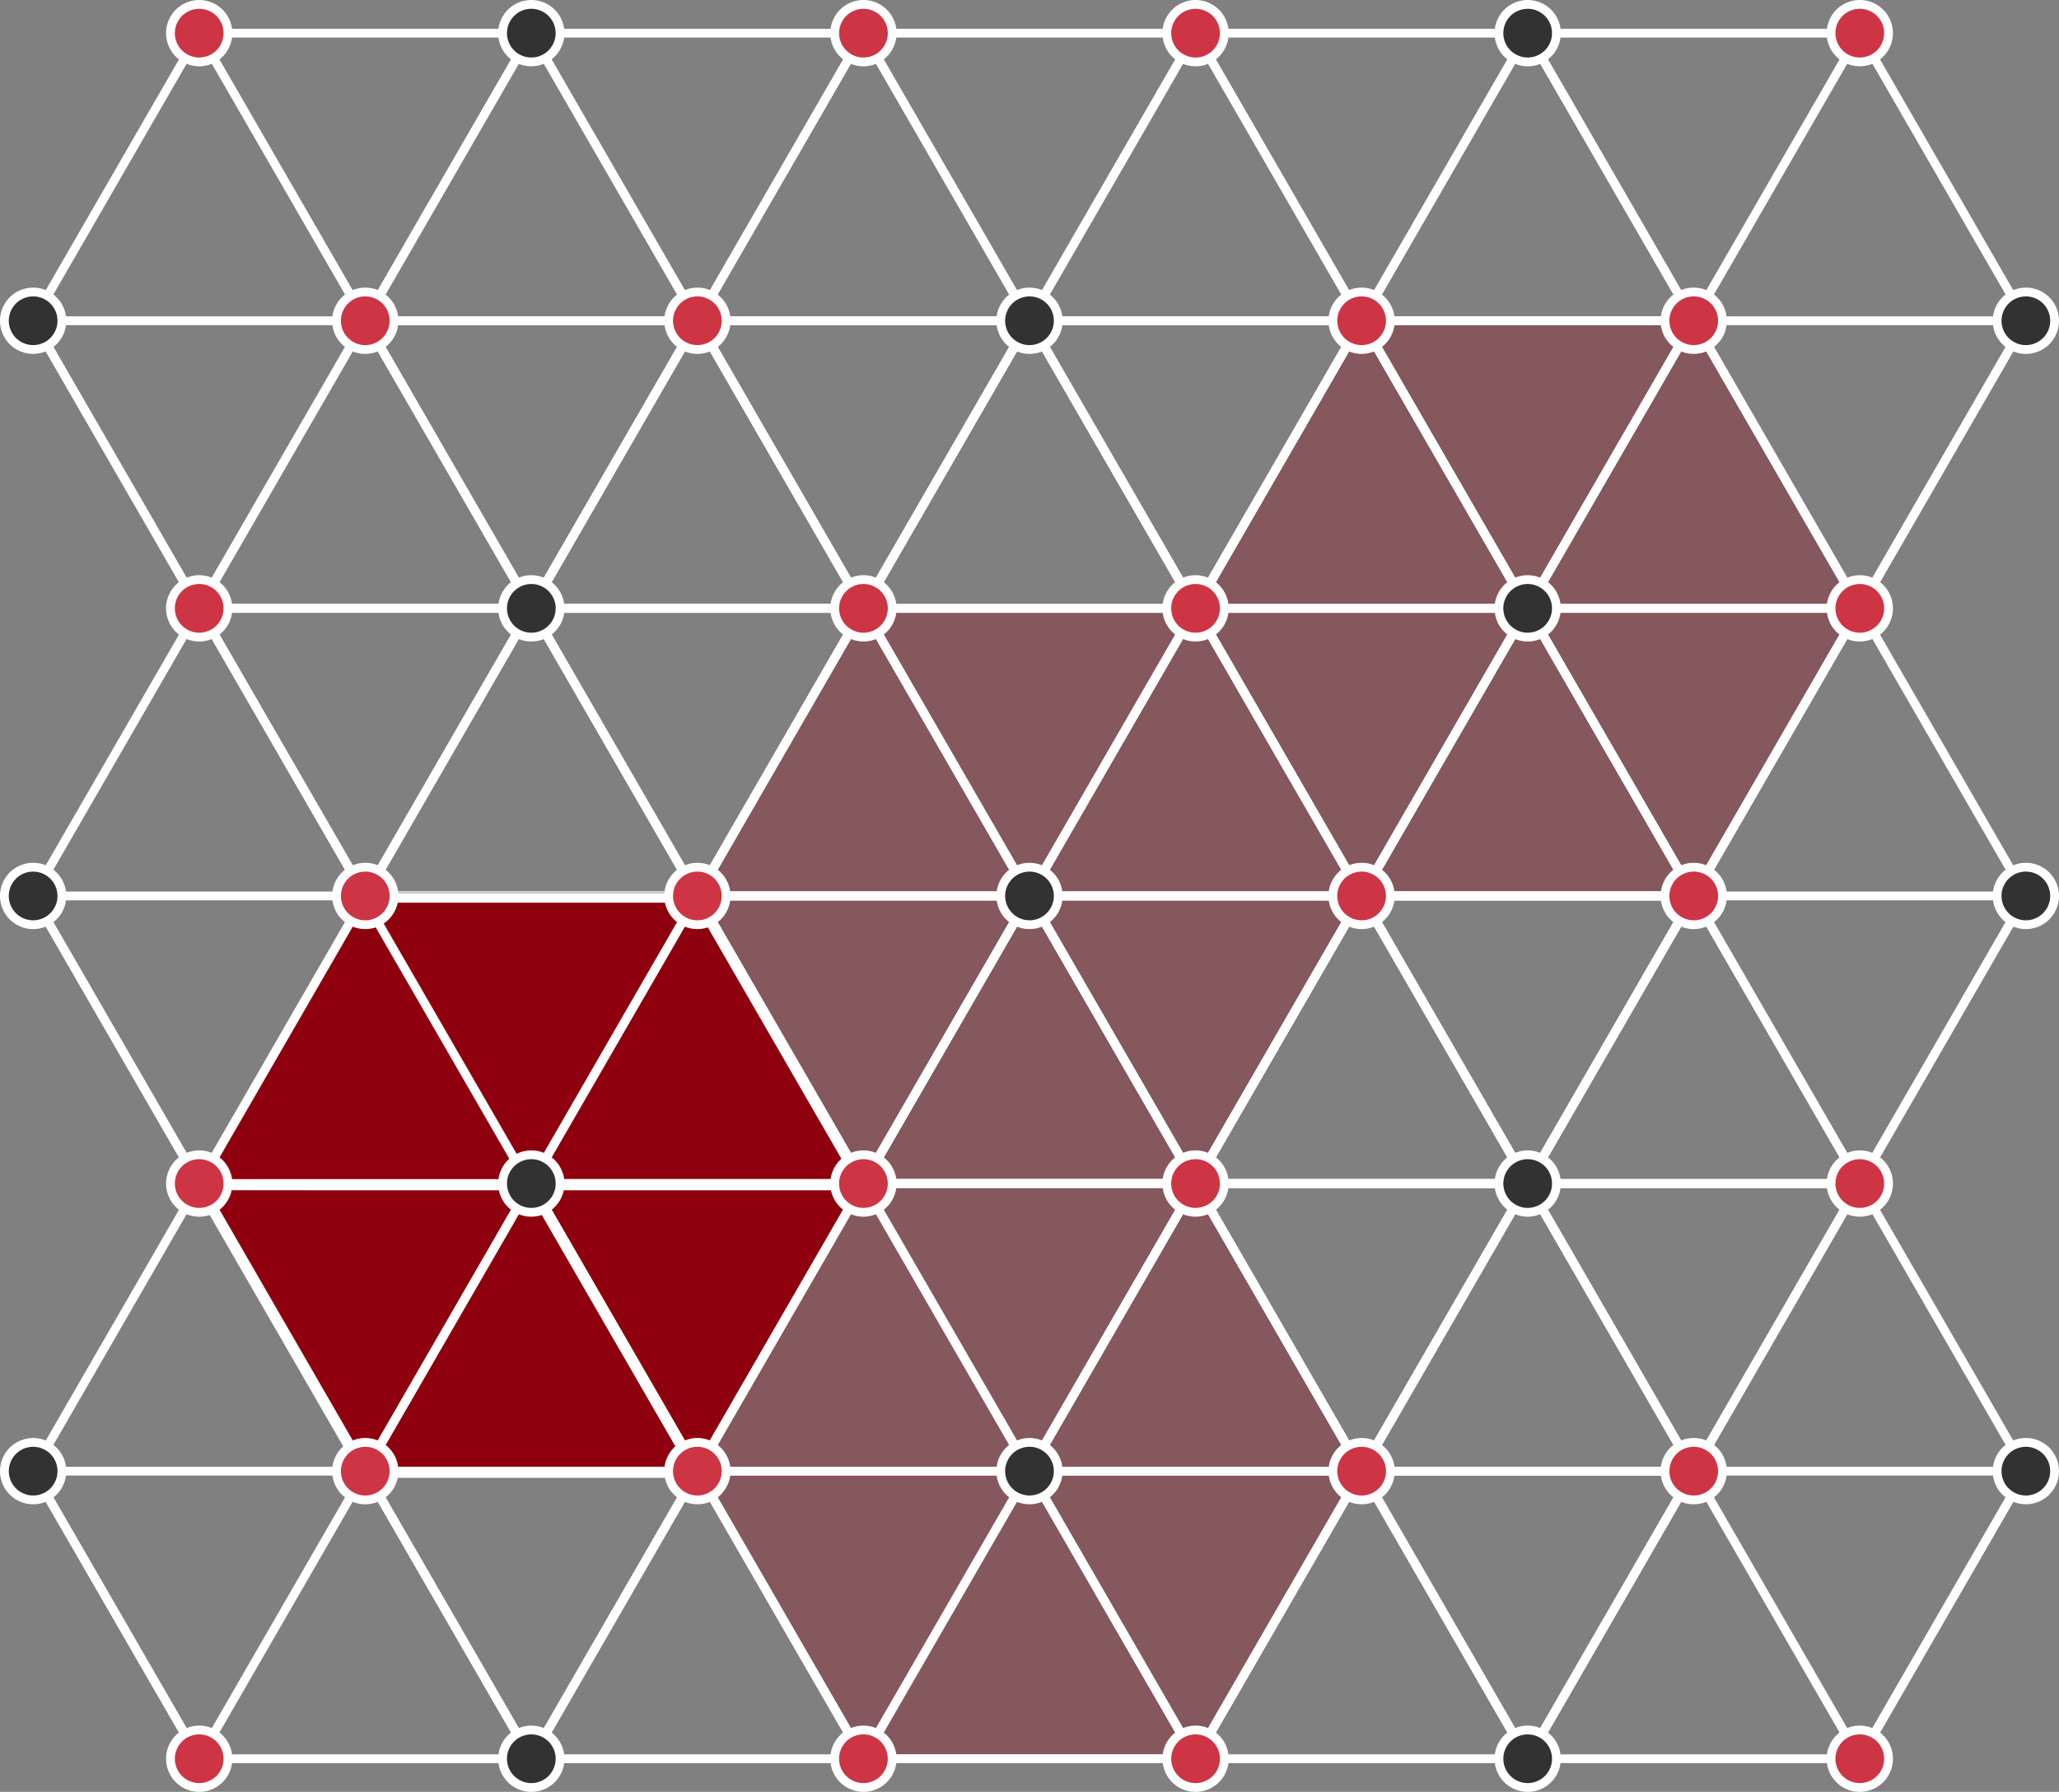 <?xml version="1.0"?>

<!-- Created with Inkscape (http://www.inkscape.org/) --> <svg xmlns:dc="http://purl.org/dc/elements/1.1/" xmlns:cc="http://creativecommons.org/ns#" xmlns:rdf="http://www.w3.org/1999/02/22-rdf-syntax-ns#" xmlns:svg="http://www.w3.org/2000/svg" xmlns="http://www.w3.org/2000/svg" xmlns:sodipodi="http://sodipodi.sourceforge.net/DTD/sodipodi-0.dtd" xmlns:inkscape="http://www.inkscape.org/namespaces/inkscape" width="61.996" height="53.957" viewBox="0 0 61.996 53.957" version="1.1" id="svg8" inkscape:version="0.92.5 (2060ec1f9f, 2020-04-08)" sodipodi:docname="TriangularLattice.svg"><rect x="0" y="0" width="61.996" height="53.957" fill="#808080" stroke="none"/> <defs id="defs2"></defs> <sodipodi:namedview id="base" pagecolor="#181818" bordercolor="#666666" borderopacity="1.0" inkscape:pageopacity="0" inkscape:pageshadow="2" inkscape:zoom="1.0699144" inkscape:cx="54.844933" inkscape:cy="336.12564" inkscape:document-units="mm" inkscape:current-layer="layer1" showgrid="true" inkscape:window-width="1280" inkscape:window-height="1376" inkscape:window-x="0" inkscape:window-y="27" inkscape:window-maximized="0"> <inkscape:grid type="axonomgrid" id="grid834" units="mm" empspacing="5" gridanglex="30" gridanglez="30" originx="-237.47" originy="-153.021"></inkscape:grid> </sodipodi:namedview>  <g inkscape:label="Layer 1" inkscape:groupmode="layer" id="layer1" transform="translate(-237.47,-90.021)"> <g id="g859" style="fill:none;fill-opacity:0.966;stroke:#ffffff;stroke-opacity:1" transform="translate(1.0809359e-6,1.0220815e-6)"> <path inkscape:connector-curvature="0" id="path838" d="m 25.981,112 v 10 l 8.66,5 8.66,-5 v -10 l -8.66,-5 z" style="fill:none;fill-opacity:0.966;stroke:#ffffff;stroke-width:0.265px;stroke-linecap:butt;stroke-linejoin:miter;stroke-opacity:1"></path> <path inkscape:connector-curvature="0" id="path840" d="m 25.981,112 17.321,10 v -10 l -17.321,10 8.66,5 v -20" style="fill:none;fill-opacity:0.966;stroke:#ffffff;stroke-width:0.265px;stroke-linecap:butt;stroke-linejoin:miter;stroke-opacity:1"></path> </g> <g transform="translate(8.66,-5)" id="g859-6" style="fill:none;fill-opacity:0.966;stroke:#ffffff;stroke-opacity:1"> <path inkscape:connector-curvature="0" id="path838-7" d="m 25.981,112 v 10 l 8.66,5 8.66,-5 v -10 l -8.66,-5 z" style="fill:none;fill-opacity:0.966;stroke:#ffffff;stroke-width:0.265px;stroke-linecap:butt;stroke-linejoin:miter;stroke-opacity:1"></path> <path inkscape:connector-curvature="0" id="path840-5" d="m 25.981,112 17.321,10 v -10 l -17.321,10 8.66,5 v -20" style="fill:none;fill-opacity:0.966;stroke:#ffffff;stroke-width:0.265px;stroke-linecap:butt;stroke-linejoin:miter;stroke-opacity:1"></path> </g> <g transform="translate(17.321,-10)" id="g859-3" style="fill:none;fill-opacity:0.966;stroke:#ffffff;stroke-opacity:1"> <path inkscape:connector-curvature="0" id="path838-5" d="m 25.981,112 v 10 l 8.66,5 8.66,-5 v -10 l -8.66,-5 z" style="fill:none;fill-opacity:0.966;stroke:#ffffff;stroke-width:0.265px;stroke-linecap:butt;stroke-linejoin:miter;stroke-opacity:1"></path> <path inkscape:connector-curvature="0" id="path840-6" d="m 25.981,112 17.321,10 v -10 l -17.321,10 8.66,5 v -20" style="fill:none;fill-opacity:0.966;stroke:#ffffff;stroke-width:0.265px;stroke-linecap:butt;stroke-linejoin:miter;stroke-opacity:1"></path> </g> <g transform="translate(25.981,-15)" id="g859-2" style="fill:none;fill-opacity:0.966;stroke:#ffffff;stroke-opacity:1"> <path inkscape:connector-curvature="0" id="path838-9" d="m 25.981,112 v 10 l 8.66,5 8.66,-5 v -10 l -8.66,-5 z" style="fill:none;fill-opacity:0.966;stroke:#ffffff;stroke-width:0.265px;stroke-linecap:butt;stroke-linejoin:miter;stroke-opacity:1"></path> <path inkscape:connector-curvature="0" id="path840-1" d="m 25.981,112 17.321,10 v -10 l -17.321,10 8.66,5 v -20" style="fill:none;fill-opacity:0.966;stroke:#ffffff;stroke-width:0.265px;stroke-linecap:butt;stroke-linejoin:miter;stroke-opacity:1"></path> </g> <g transform="translate(34.641,-20)" id="g859-27" style="fill:none;fill-opacity:0.966;stroke:#ffffff;stroke-opacity:1"> <path inkscape:connector-curvature="0" id="path838-0" d="m 25.981,112 v 10 l 8.66,5 8.66,-5 v -10 l -8.66,-5 z" style="fill:none;fill-opacity:0.966;stroke:#ffffff;stroke-width:0.265px;stroke-linecap:butt;stroke-linejoin:miter;stroke-opacity:1"></path> <path inkscape:connector-curvature="0" id="path840-9" d="m 25.981,112 17.321,10 v -10 l -17.321,10 8.66,5 v -20" style="fill:none;fill-opacity:0.966;stroke:#ffffff;stroke-width:0.265px;stroke-linecap:butt;stroke-linejoin:miter;stroke-opacity:1"></path> </g> <g transform="translate(8.66,5)" id="g859-36" style="fill:none;fill-opacity:0.966;stroke:#ffffff;stroke-opacity:1"> <path inkscape:connector-curvature="0" id="path838-06" d="m 25.981,112 v 10 l 8.66,5 8.66,-5 v -10 l -8.66,-5 z" style="fill:none;fill-opacity:0.966;stroke:#ffffff;stroke-width:0.265px;stroke-linecap:butt;stroke-linejoin:miter;stroke-opacity:1"></path> <path inkscape:connector-curvature="0" id="path840-2" d="m 25.981,112 17.321,10 v -10 l -17.321,10 8.66,5 v -20" style="fill:none;fill-opacity:0.966;stroke:#ffffff;stroke-width:0.265px;stroke-linecap:butt;stroke-linejoin:miter;stroke-opacity:1"></path> </g> <g transform="translate(17.321)" id="g859-61" style="fill:none;fill-opacity:0.966;stroke:#ffffff;stroke-opacity:1"> <path inkscape:connector-curvature="0" id="path838-8" d="m 25.981,112 v 10 l 8.66,5 8.66,-5 v -10 l -8.66,-5 z" style="fill:none;fill-opacity:0.966;stroke:#ffffff;stroke-width:0.265px;stroke-linecap:butt;stroke-linejoin:miter;stroke-opacity:1"></path> <path inkscape:connector-curvature="0" id="path840-7" d="m 25.981,112 17.321,10 v -10 l -17.321,10 8.66,5 v -20" style="fill:none;fill-opacity:0.966;stroke:#ffffff;stroke-width:0.265px;stroke-linecap:butt;stroke-linejoin:miter;stroke-opacity:1"></path> </g> <g transform="translate(25.981,-5)" id="g859-9" style="fill:none;fill-opacity:0.966;stroke:#ffffff;stroke-opacity:1"> <path inkscape:connector-curvature="0" id="path838-2" d="m 25.981,112 v 10 l 8.66,5 8.66,-5 v -10 l -8.66,-5 z" style="fill:none;fill-opacity:0.966;stroke:#ffffff;stroke-width:0.265px;stroke-linecap:butt;stroke-linejoin:miter;stroke-opacity:1"></path> <path inkscape:connector-curvature="0" id="path840-0" d="m 25.981,112 17.321,10 v -10 l -17.321,10 8.66,5 v -20" style="fill:none;fill-opacity:0.966;stroke:#ffffff;stroke-width:0.265px;stroke-linecap:butt;stroke-linejoin:miter;stroke-opacity:1"></path> </g> <g transform="translate(34.641,-10)" id="g859-23" style="fill:none;fill-opacity:0.966;stroke:#ffffff;stroke-opacity:1"> <path inkscape:connector-curvature="0" id="path838-75" d="m 25.981,112 v 10 l 8.66,5 8.66,-5 v -10 l -8.66,-5 z" style="fill:none;fill-opacity:0.966;stroke:#ffffff;stroke-width:0.265px;stroke-linecap:butt;stroke-linejoin:miter;stroke-opacity:1"></path> <path inkscape:connector-curvature="0" id="path840-92" d="m 25.981,112 17.321,10 v -10 l -17.321,10 8.66,5 v -20" style="fill:none;fill-opacity:0.966;stroke:#ffffff;stroke-width:0.265px;stroke-linecap:butt;stroke-linejoin:miter;stroke-opacity:1"></path> </g> <g transform="translate(8.66,15)" id="g859-28" style="fill:none;fill-opacity:0.966;stroke:#ffffff;stroke-opacity:1"> <path inkscape:connector-curvature="0" id="path838-97" d="m 25.981,112 v 10 l 8.66,5 8.66,-5 v -10 l -8.66,-5 z" style="fill:none;fill-opacity:0.966;stroke:#ffffff;stroke-width:0.265px;stroke-linecap:butt;stroke-linejoin:miter;stroke-opacity:1"></path> <path inkscape:connector-curvature="0" id="path840-3" d="m 25.981,112 17.321,10 v -10 l -17.321,10 8.66,5 v -20" style="fill:none;fill-opacity:0.966;stroke:#ffffff;stroke-width:0.265px;stroke-linecap:butt;stroke-linejoin:miter;stroke-opacity:1"></path> </g> <g transform="translate(17.321,10)" id="g859-612" style="fill:none;fill-opacity:0.966;stroke:#ffffff;stroke-opacity:1"> <path inkscape:connector-curvature="0" id="path838-93" d="m 25.981,112 v 10 l 8.66,5 8.66,-5 v -10 l -8.66,-5 z" style="fill:none;fill-opacity:0.966;stroke:#ffffff;stroke-width:0.265px;stroke-linecap:butt;stroke-linejoin:miter;stroke-opacity:1"></path> <path inkscape:connector-curvature="0" id="path840-19" d="m 25.981,112 17.321,10 v -10 l -17.321,10 8.66,5 v -20" style="fill:none;fill-opacity:0.966;stroke:#ffffff;stroke-width:0.265px;stroke-linecap:butt;stroke-linejoin:miter;stroke-opacity:1"></path> </g> <g transform="translate(25.981,5)" id="g859-4" style="fill:none;fill-opacity:0.966;stroke:#ffffff;stroke-opacity:1"> <path inkscape:connector-curvature="0" id="path838-78" d="m 25.981,112 v 10 l 8.66,5 8.66,-5 v -10 l -8.66,-5 z" style="fill:none;fill-opacity:0.966;stroke:#ffffff;stroke-width:0.265px;stroke-linecap:butt;stroke-linejoin:miter;stroke-opacity:1"></path> <path inkscape:connector-curvature="0" id="path840-4" d="m 25.981,112 17.321,10 v -10 l -17.321,10 8.66,5 v -20" style="fill:none;fill-opacity:0.966;stroke:#ffffff;stroke-width:0.265px;stroke-linecap:butt;stroke-linejoin:miter;stroke-opacity:1"></path> </g> <g transform="translate(34.641)" id="g859-5" style="fill:none;fill-opacity:0.966;stroke:#ffffff;stroke-opacity:1"> <path inkscape:connector-curvature="0" id="path838-03" d="m 25.981,112 v 10 l 8.66,5 8.66,-5 v -10 l -8.66,-5 z" style="fill:none;fill-opacity:0.966;stroke:#ffffff;stroke-width:0.265px;stroke-linecap:butt;stroke-linejoin:miter;stroke-opacity:1"></path> <path inkscape:connector-curvature="0" id="path840-61" d="m 25.981,112 17.321,10 v -10 l -17.321,10 8.66,5 v -20" style="fill:none;fill-opacity:0.966;stroke:#ffffff;stroke-width:0.265px;stroke-linecap:butt;stroke-linejoin:miter;stroke-opacity:1"></path> </g> <g transform="translate(43.301,-5)" id="g859-0" style="fill:none;fill-opacity:0.966;stroke:#ffffff;stroke-opacity:1"> <path inkscape:connector-curvature="0" id="path838-6" d="m 25.981,112 v 10 l 8.66,5 8.66,-5 v -10 l -8.66,-5 z" style="fill:none;fill-opacity:0.966;stroke:#ffffff;stroke-width:0.265px;stroke-linecap:butt;stroke-linejoin:miter;stroke-opacity:1"></path> <path inkscape:connector-curvature="0" id="path840-32" d="m 25.981,112 17.321,10 v -10 l -17.321,10 8.66,5 v -20" style="fill:none;fill-opacity:0.966;stroke:#ffffff;stroke-width:0.265px;stroke-linecap:butt;stroke-linejoin:miter;stroke-opacity:1"></path> </g> <g transform="matrix(1,0,0,-1,17.321,254.076)" id="g859-06" style="fill:none;fill-opacity:0.966;stroke:#ffffff;stroke-opacity:1"> <path inkscape:connector-curvature="0" id="path838-1" d="m 25.981,112 v 10 l 8.66,5 8.66,-5 v -10 l -8.66,-5 z" style="fill:none;fill-opacity:0.966;stroke:#ffffff;stroke-width:0.265px;stroke-linecap:butt;stroke-linejoin:miter;stroke-opacity:1"></path> <path inkscape:connector-curvature="0" id="path840-55" d="m 25.981,112 17.321,10 v -10 l -17.321,10 8.66,5 v -20" style="fill:none;fill-opacity:0.966;stroke:#ffffff;stroke-width:0.265px;stroke-linecap:butt;stroke-linejoin:miter;stroke-opacity:1"></path> </g> <g transform="translate(25.981,15)" id="g859-47" style="fill:none;fill-opacity:0.966;stroke:#ffffff;stroke-opacity:1"> <path inkscape:connector-curvature="0" id="path838-65" d="m 25.981,112 v 10 l 8.66,5 8.66,-5 v -10 l -8.66,-5 z" style="fill:none;fill-opacity:0.966;stroke:#ffffff;stroke-width:0.265px;stroke-linecap:butt;stroke-linejoin:miter;stroke-opacity:1"></path> <path inkscape:connector-curvature="0" id="path840-69" d="m 25.981,112 17.321,10 v -10 l -17.321,10 8.66,5 v -20" style="fill:none;fill-opacity:0.966;stroke:#ffffff;stroke-width:0.265px;stroke-linecap:butt;stroke-linejoin:miter;stroke-opacity:1"></path> </g> <g transform="translate(34.641,10)" id="g859-37" style="fill:none;fill-opacity:0.966;stroke:#ffffff;stroke-opacity:1"> <path inkscape:connector-curvature="0" id="path838-4" d="m 25.981,112 v 10 l 8.66,5 8.66,-5 v -10 l -8.66,-5 z" style="fill:none;fill-opacity:0.966;stroke:#ffffff;stroke-width:0.265px;stroke-linecap:butt;stroke-linejoin:miter;stroke-opacity:1"></path> <path inkscape:connector-curvature="0" id="path840-52" d="m 25.981,112 17.321,10 v -10 l -17.321,10 8.66,5 v -20" style="fill:none;fill-opacity:0.966;stroke:#ffffff;stroke-width:0.265px;stroke-linecap:butt;stroke-linejoin:miter;stroke-opacity:1"></path> </g> <g transform="translate(43.301,5)" id="g859-54" style="fill:none;fill-opacity:0.966;stroke:#ffffff;stroke-opacity:1"> <path inkscape:connector-curvature="0" id="path838-74" d="m 25.981,112 v 10 l 8.66,5 8.66,-5 v -10 l -8.66,-5 z" style="fill:none;fill-opacity:0.966;stroke:#ffffff;stroke-width:0.265px;stroke-linecap:butt;stroke-linejoin:miter;stroke-opacity:1"></path> <path inkscape:connector-curvature="0" id="path840-43" d="m 25.981,112 17.321,10 v -10 l -17.321,10 8.66,5 v -20" style="fill:none;fill-opacity:0.966;stroke:#ffffff;stroke-width:0.265px;stroke-linecap:butt;stroke-linejoin:miter;stroke-opacity:1"></path> </g> <g transform="translate(17.321,30)" id="g859-07" style="fill:none;fill-opacity:0.966;stroke:#ffffff;stroke-opacity:1"> <path inkscape:connector-curvature="0" id="path838-86" d="m 25.981,112 v 10 l 8.66,5 8.66,-5 v -10 l -8.66,-5 z" style="fill:none;fill-opacity:0.966;stroke:#ffffff;stroke-width:0.265px;stroke-linecap:butt;stroke-linejoin:miter;stroke-opacity:1"></path> <path inkscape:connector-curvature="0" id="path840-8" d="m 25.981,112 17.321,10 v -10 l -17.321,10 8.66,5 v -20" style="fill:none;fill-opacity:0.966;stroke:#ffffff;stroke-width:0.265px;stroke-linecap:butt;stroke-linejoin:miter;stroke-opacity:1"></path> </g> <g transform="translate(25.981,25)" id="g859-8" style="fill:none;fill-opacity:0.966;stroke:#ffffff;stroke-opacity:1"> <path inkscape:connector-curvature="0" id="path838-43" d="m 25.981,112 v 10 l 8.66,5 8.66,-5 v -10 l -8.66,-5 z" style="fill:none;fill-opacity:0.966;stroke:#ffffff;stroke-width:0.265px;stroke-linecap:butt;stroke-linejoin:miter;stroke-opacity:1"></path> <path inkscape:connector-curvature="0" id="path840-14" d="m 25.981,112 17.321,10 v -10 l -17.321,10 8.66,5 v -20" style="fill:none;fill-opacity:0.966;stroke:#ffffff;stroke-width:0.265px;stroke-linecap:butt;stroke-linejoin:miter;stroke-opacity:1"></path> </g> <g transform="translate(34.641,20)" id="g859-92" style="fill:none;fill-opacity:0.966;stroke:#ffffff;stroke-opacity:1"> <path inkscape:connector-curvature="0" id="path838-068" d="m 25.981,112 v 10 l 8.66,5 8.66,-5 v -10 l -8.66,-5 z" style="fill:none;fill-opacity:0.966;stroke:#ffffff;stroke-width:0.265px;stroke-linecap:butt;stroke-linejoin:miter;stroke-opacity:1"></path> <path inkscape:connector-curvature="0" id="path840-926" d="m 25.981,112 17.321,10 v -10 l -17.321,10 8.66,5 v -20" style="fill:none;fill-opacity:0.966;stroke:#ffffff;stroke-width:0.265px;stroke-linecap:butt;stroke-linejoin:miter;stroke-opacity:1"></path> </g> <g transform="translate(43.301,15)" id="g859-64" style="fill:none;fill-opacity:0.966;stroke:#ffffff;stroke-opacity:1"> <path inkscape:connector-curvature="0" id="path838-95" d="m 25.981,112 v 10 l 8.66,5 8.66,-5 v -10 l -8.66,-5 z" style="fill:none;fill-opacity:0.966;stroke:#ffffff;stroke-width:0.265px;stroke-linecap:butt;stroke-linejoin:miter;stroke-opacity:1"></path> <path inkscape:connector-curvature="0" id="path840-04" d="m 25.981,112 17.321,10 v -10 l -17.321,10 8.66,5 v -20" style="fill:none;fill-opacity:0.966;stroke:#ffffff;stroke-width:0.265px;stroke-linecap:butt;stroke-linejoin:miter;stroke-opacity:1"></path> </g> <g transform="translate(51.962,10)" id="g859-87" style="fill:none;fill-opacity:0.966;stroke:#ffffff;stroke-opacity:1"> <path inkscape:connector-curvature="0" id="path838-17" d="m 25.981,112 v 10 l 8.66,5 8.66,-5 v -10 l -8.66,-5 z" style="fill:none;fill-opacity:0.966;stroke:#ffffff;stroke-width:0.265px;stroke-linecap:butt;stroke-linejoin:miter;stroke-opacity:1"></path> <path inkscape:connector-curvature="0" id="path840-27" d="m 25.981,112 17.321,10 v -10 l -17.321,10 8.66,5 v -20" style="fill:none;fill-opacity:0.966;stroke:#ffffff;stroke-width:0.265px;stroke-linecap:butt;stroke-linejoin:miter;stroke-opacity:1"></path> </g> <circle style="fill:#323232;fill-opacity:1;fill-rule:evenodd;stroke:#ffffff;stroke-width:0.265;stroke-opacity:1" id="path1109" cx="43.301" cy="122" r="0.866"></circle> <circle style="fill:#323232;fill-opacity:1;fill-rule:evenodd;stroke:#ffffff;stroke-width:0.265;stroke-opacity:1" id="path1109-15" cx="51.962" cy="137" r="0.866"></circle> <circle style="fill:#323232;fill-opacity:1;fill-rule:evenodd;stroke:#ffffff;stroke-width:0.265;stroke-opacity:1" id="path1109-9" cx="60.622" cy="122" r="0.866"></circle> <circle style="fill:#323232;fill-opacity:1;fill-rule:evenodd;stroke:#ffffff;stroke-width:0.265;stroke-opacity:1" id="path1109-4" cx="51.962" cy="107" r="0.866"></circle> <circle style="fill:#323232;fill-opacity:1;fill-rule:evenodd;stroke:#ffffff;stroke-width:0.265;stroke-opacity:1" id="path1109-90" cx="77.942" cy="122" r="0.866"></circle> <circle style="fill:#323232;fill-opacity:1;fill-rule:evenodd;stroke:#ffffff;stroke-width:0.265;stroke-opacity:1" id="path1109-91" cx="69.282" cy="137" r="0.866"></circle> <circle style="fill:#323232;fill-opacity:1;fill-rule:evenodd;stroke:#ffffff;stroke-width:0.265;stroke-opacity:1" id="path1109-7" cx="69.282" cy="107" r="0.866"></circle> <circle style="fill:#323232;fill-opacity:1;fill-rule:evenodd;stroke:#ffffff;stroke-width:0.265;stroke-opacity:1" id="path1109-71" cx="60.622" cy="152" r="0.866"></circle> <circle style="fill:#cd3544;fill-opacity:1;fill-rule:evenodd;stroke:#ffffff;stroke-width:0.265;stroke-opacity:1" id="path1109-1" cx="51.962" cy="127" r="0.866"></circle> <circle style="fill:#cd3544;fill-opacity:1;fill-rule:evenodd;stroke:#ffffff;stroke-width:0.265;stroke-opacity:1" id="path1109-1-5" cx="51.962" cy="117" r="0.866"></circle> <circle style="fill:#cd3544;fill-opacity:1;fill-rule:evenodd;stroke:#ffffff;stroke-width:0.265;stroke-opacity:1" id="path1109-1-9" cx="43.301" cy="112" r="0.866"></circle> <circle style="fill:#cd3544;fill-opacity:1;fill-rule:evenodd;stroke:#ffffff;stroke-width:0.265;stroke-opacity:1" id="path1109-1-7" cx="34.641" cy="117" r="0.866"></circle> <circle style="fill:#cd3544;fill-opacity:1;fill-rule:evenodd;stroke:#ffffff;stroke-width:0.265;stroke-opacity:1" id="path1109-1-76" cx="34.641" cy="127" r="0.866"></circle> <circle style="fill:#cd3544;fill-opacity:1;fill-rule:evenodd;stroke:#ffffff;stroke-width:0.265;stroke-opacity:1" id="path1109-1-73" cx="43.301" cy="132" r="0.866"></circle> <circle style="fill:#cd3544;fill-opacity:1;fill-rule:evenodd;stroke:#ffffff;stroke-width:0.265;stroke-opacity:1" id="path1109-1-6" cx="60.622" cy="112" r="0.866"></circle> <circle style="fill:#cd3544;fill-opacity:1;fill-rule:evenodd;stroke:#ffffff;stroke-width:0.265;stroke-opacity:1" id="path1109-1-56" cx="60.622" cy="132" r="0.866"></circle> <circle style="fill:#cd3544;fill-opacity:1;fill-rule:evenodd;stroke:#ffffff;stroke-width:0.265;stroke-opacity:1" id="path1109-1-3" cx="69.282" cy="127" r="0.866"></circle> <circle style="fill:#cd3544;fill-opacity:1;fill-rule:evenodd;stroke:#ffffff;stroke-width:0.265;stroke-opacity:1" id="path1109-1-94" cx="69.282" cy="117" r="0.866"></circle> <circle style="fill:#cd3544;fill-opacity:1;fill-rule:evenodd;stroke:#ffffff;stroke-width:0.265;stroke-opacity:1" id="path1109-1-8" cx="60.622" cy="102" r="0.866"></circle> <circle style="fill:#cd3544;fill-opacity:1;fill-rule:evenodd;stroke:#ffffff;stroke-width:0.265;stroke-opacity:1" id="path1109-1-1" cx="51.962" cy="97" r="0.866"></circle> <circle style="fill:#cd3544;fill-opacity:1;fill-rule:evenodd;stroke:#ffffff;stroke-width:0.265;stroke-opacity:1" id="path1109-1-2" cx="43.301" cy="102" r="0.866"></circle> <circle style="fill:#cd3544;fill-opacity:1;fill-rule:evenodd;stroke:#ffffff;stroke-width:0.265;stroke-opacity:1" id="path1109-1-93" cx="25.981" cy="112" r="0.866"></circle> <circle style="fill:#cd3544;fill-opacity:1;fill-rule:evenodd;stroke:#ffffff;stroke-width:0.265;stroke-opacity:1" id="path1109-1-90" cx="43.301" cy="142" r="0.866"></circle> <circle style="fill:#cd3544;fill-opacity:1;fill-rule:evenodd;stroke:#ffffff;stroke-width:0.265;stroke-opacity:1" id="path1109-1-88" cx="51.962" cy="147" r="0.866"></circle> <circle style="fill:#cd3544;fill-opacity:1;fill-rule:evenodd;stroke:#ffffff;stroke-width:0.265;stroke-opacity:1" id="path1109-1-50" cx="60.622" cy="142" r="0.866"></circle> <circle style="fill:#cd3544;fill-opacity:1;fill-rule:evenodd;stroke:#ffffff;stroke-width:0.265;stroke-opacity:1" id="path1109-1-96" cx="69.282" cy="147" r="0.866"></circle> <circle style="fill:#cd3544;fill-opacity:1;fill-rule:evenodd;stroke:#ffffff;stroke-width:0.265;stroke-opacity:1" id="path1109-1-38" cx="51.962" cy="157" r="0.866"></circle> <circle style="fill:#cd3544;fill-opacity:1;fill-rule:evenodd;stroke:#ffffff;stroke-width:0.265;stroke-opacity:1" id="path1109-1-561" cx="77.942" cy="142" r="0.866"></circle> <circle style="fill:#cd3544;fill-opacity:1;fill-rule:evenodd;stroke:#ffffff;stroke-width:0.265;stroke-opacity:1" id="path1109-1-15" cx="77.942" cy="132" r="0.866"></circle> <circle style="fill:#cd3544;fill-opacity:1;fill-rule:evenodd;stroke:#ffffff;stroke-width:0.265;stroke-opacity:1" id="path1109-1-98" cx="77.942" cy="112" r="0.866"></circle> <circle style="fill:#cd3544;fill-opacity:1;fill-rule:evenodd;stroke:#ffffff;stroke-width:0.265;stroke-opacity:1" id="path1109-1-4" cx="77.942" cy="102" r="0.866"></circle> <circle style="fill:#cd3544;fill-opacity:1;fill-rule:evenodd;stroke:#ffffff;stroke-width:0.265;stroke-opacity:1" id="path1109-1-81" cx="69.282" cy="97" r="0.866"></circle> <circle style="fill:#cd3544;fill-opacity:1;fill-rule:evenodd;stroke:#ffffff;stroke-width:0.265;stroke-opacity:1" id="path1109-1-0" cx="69.282" cy="87" r="0.866"></circle> <circle style="fill:#cd3544;fill-opacity:1;fill-rule:evenodd;stroke:#ffffff;stroke-width:0.265;stroke-opacity:1" id="path1109-1-30" cx="86.603" cy="117" r="0.866"></circle> <circle style="fill:#cd3544;fill-opacity:1;fill-rule:evenodd;stroke:#ffffff;stroke-width:0.265;stroke-opacity:1" id="path1109-1-44" cx="86.603" cy="127" r="0.866"></circle> <circle style="fill:#cd3544;fill-opacity:1;fill-rule:evenodd;stroke:#ffffff;stroke-width:0.265;stroke-opacity:1" id="path1109-1-447" cx="95.263" cy="132" r="0.866"></circle> <circle style="fill:#323232;fill-opacity:1;fill-rule:evenodd;stroke:#ffffff;stroke-width:0.265;stroke-opacity:1" id="path1109-91-6" cx="86.603" cy="137" r="0.866"></circle> <circle style="fill:#323232;fill-opacity:1;fill-rule:evenodd;stroke:#ffffff;stroke-width:0.265;stroke-opacity:1" id="path1109-91-3" cx="95.263" cy="122" r="0.866"></circle> <circle style="fill:#323232;fill-opacity:1;fill-rule:evenodd;stroke:#ffffff;stroke-width:0.265;stroke-opacity:1" id="path1109-91-1" cx="86.603" cy="107" r="0.866"></circle> <circle style="fill:#323232;fill-opacity:1;fill-rule:evenodd;stroke:#ffffff;stroke-width:0.265;stroke-opacity:1" id="path1109-91-7" cx="34.641" cy="137" r="0.866"></circle> <circle style="fill:#323232;fill-opacity:1;fill-rule:evenodd;stroke:#ffffff;stroke-width:0.265;stroke-opacity:1" id="path1109-91-5" cx="43.301" cy="152" r="0.866"></circle> <circle style="fill:#323232;fill-opacity:1;fill-rule:evenodd;stroke:#ffffff;stroke-width:0.265;stroke-opacity:1" id="path1109-91-9" cx="25.981" cy="122" r="0.866"></circle> <circle style="fill:#323232;fill-opacity:1;fill-rule:evenodd;stroke:#ffffff;stroke-width:0.265;stroke-opacity:1" id="path1109-91-62" cx="34.641" cy="107" r="0.866"></circle> <circle style="fill:#323232;fill-opacity:1;fill-rule:evenodd;stroke:#ffffff;stroke-width:0.265;stroke-opacity:1" id="path1109-91-17" cx="60.622" cy="92" r="0.866"></circle> <circle style="fill:#323232;fill-opacity:1;fill-rule:evenodd;stroke:#ffffff;stroke-width:0.265;stroke-opacity:1" id="path1109-91-8" cx="77.942" cy="92" r="0.866"></circle> <g id="g859-57" style="fill:none;fill-opacity:0.966;stroke:#ffffff;stroke-opacity:1" transform="translate(95.263,-10)"> <path inkscape:connector-curvature="0" id="path838-41" d="m 25.981,112 v 10 l 8.66,5 8.66,-5 v -10 l -8.66,-5 z" style="fill:none;fill-opacity:0.966;stroke:#ffffff;stroke-width:0.265px;stroke-linecap:butt;stroke-linejoin:miter;stroke-opacity:1"></path> <path inkscape:connector-curvature="0" id="path840-85" d="m 25.981,112 17.321,10 v -10 l -17.321,10 8.66,5 v -20" style="fill:none;fill-opacity:0.966;stroke:#ffffff;stroke-width:0.265px;stroke-linecap:butt;stroke-linejoin:miter;stroke-opacity:1"></path> </g> <g transform="translate(103.923,-15)" id="g859-6-9" style="fill:none;fill-opacity:0.966;stroke:#ffffff;stroke-opacity:1"> <path inkscape:connector-curvature="0" id="path838-7-7" d="m 25.981,112 v 10 l 8.66,5 8.66,-5 v -10 l -8.66,-5 z" style="fill:none;fill-opacity:0.966;stroke:#ffffff;stroke-width:0.265px;stroke-linecap:butt;stroke-linejoin:miter;stroke-opacity:1"></path> <path inkscape:connector-curvature="0" id="path840-5-5" d="m 25.981,112 17.321,10 v -10 l -17.321,10 8.66,5 v -20" style="fill:none;fill-opacity:0.966;stroke:#ffffff;stroke-width:0.265px;stroke-linecap:butt;stroke-linejoin:miter;stroke-opacity:1"></path> </g> <g transform="translate(112.583,-20)" id="g859-3-3" style="fill:none;fill-opacity:0.966;stroke:#ffffff;stroke-opacity:1"> <path inkscape:connector-curvature="0" id="path838-5-8" d="m 25.981,112 v 10 l 8.66,5 8.66,-5 v -10 l -8.66,-5 z" style="fill:none;fill-opacity:0.966;stroke:#ffffff;stroke-width:0.265px;stroke-linecap:butt;stroke-linejoin:miter;stroke-opacity:1"></path> <path inkscape:connector-curvature="0" id="path840-6-8" d="m 25.981,112 17.321,10 v -10 l -17.321,10 8.66,5 v -20" style="fill:none;fill-opacity:0.966;stroke:#ffffff;stroke-width:0.265px;stroke-linecap:butt;stroke-linejoin:miter;stroke-opacity:1"></path> </g> <g transform="translate(121.244,-25)" id="g859-2-3" style="fill:none;fill-opacity:0.966;stroke:#ffffff;stroke-opacity:1"> <path inkscape:connector-curvature="0" id="path838-9-1" d="m 25.981,112 v 10 l 8.66,5 8.66,-5 v -10 l -8.66,-5 z" style="fill:none;fill-opacity:0.966;stroke:#ffffff;stroke-width:0.265px;stroke-linecap:butt;stroke-linejoin:miter;stroke-opacity:1"></path> <path inkscape:connector-curvature="0" id="path840-1-8" d="m 25.981,112 17.321,10 v -10 l -17.321,10 8.66,5 v -20" style="fill:none;fill-opacity:0.966;stroke:#ffffff;stroke-width:0.265px;stroke-linecap:butt;stroke-linejoin:miter;stroke-opacity:1"></path> </g> <g transform="translate(129.904,-30)" id="g859-27-9" style="fill:none;fill-opacity:0.966;stroke:#ffffff;stroke-opacity:1"> <path inkscape:connector-curvature="0" id="path838-0-6" d="m 25.981,112 v 10 l 8.66,5 8.66,-5 v -10 l -8.66,-5 z" style="fill:none;fill-opacity:0.966;stroke:#ffffff;stroke-width:0.265px;stroke-linecap:butt;stroke-linejoin:miter;stroke-opacity:1"></path> <path inkscape:connector-curvature="0" id="path840-9-4" d="m 25.981,112 17.321,10 v -10 l -17.321,10 8.66,5 v -20" style="fill:none;fill-opacity:0.966;stroke:#ffffff;stroke-width:0.265px;stroke-linecap:butt;stroke-linejoin:miter;stroke-opacity:1"></path> </g> <g transform="translate(103.923,-5)" id="g859-36-3" style="fill:none;fill-opacity:0.966;stroke:#ffffff;stroke-opacity:1"> <path inkscape:connector-curvature="0" id="path838-06-3" d="m 25.981,112 v 10 l 8.66,5 8.66,-5 v -10 l -8.66,-5 z" style="fill:none;fill-opacity:0.966;stroke:#ffffff;stroke-width:0.265px;stroke-linecap:butt;stroke-linejoin:miter;stroke-opacity:1"></path> <path inkscape:connector-curvature="0" id="path840-2-3" d="m 25.981,112 17.321,10 v -10 l -17.321,10 8.66,5 v -20" style="fill:none;fill-opacity:0.966;stroke:#ffffff;stroke-width:0.265px;stroke-linecap:butt;stroke-linejoin:miter;stroke-opacity:1"></path> </g> <g transform="translate(112.583,-10)" id="g859-61-8" style="fill:none;fill-opacity:0.966;stroke:#ffffff;stroke-opacity:1"> <path inkscape:connector-curvature="0" id="path838-8-6" d="m 25.981,112 v 10 l 8.66,5 8.66,-5 v -10 l -8.66,-5 z" style="fill:none;fill-opacity:0.966;stroke:#ffffff;stroke-width:0.265px;stroke-linecap:butt;stroke-linejoin:miter;stroke-opacity:1"></path> <path inkscape:connector-curvature="0" id="path840-7-0" d="m 25.981,112 17.321,10 v -10 l -17.321,10 8.66,5 v -20" style="fill:none;fill-opacity:0.966;stroke:#ffffff;stroke-width:0.265px;stroke-linecap:butt;stroke-linejoin:miter;stroke-opacity:1"></path> </g> <g transform="translate(121.244,-15)" id="g859-9-4" style="fill:none;fill-opacity:0.966;stroke:#ffffff;stroke-opacity:1"> <path inkscape:connector-curvature="0" id="path838-2-8" d="m 25.981,112 v 10 l 8.66,5 8.66,-5 v -10 l -8.66,-5 z" style="fill:none;fill-opacity:0.966;stroke:#ffffff;stroke-width:0.265px;stroke-linecap:butt;stroke-linejoin:miter;stroke-opacity:1"></path> <path inkscape:connector-curvature="0" id="path840-0-8" d="m 25.981,112 17.321,10 v -10 l -17.321,10 8.66,5 v -20" style="fill:none;fill-opacity:0.966;stroke:#ffffff;stroke-width:0.265px;stroke-linecap:butt;stroke-linejoin:miter;stroke-opacity:1"></path> </g> <g transform="translate(129.904,-20)" id="g859-23-8" style="fill:none;fill-opacity:0.966;stroke:#ffffff;stroke-opacity:1"> <path inkscape:connector-curvature="0" id="path838-75-9" d="m 25.981,112 v 10 l 8.66,5 8.66,-5 v -10 l -8.66,-5 z" style="fill:none;fill-opacity:0.966;stroke:#ffffff;stroke-width:0.265px;stroke-linecap:butt;stroke-linejoin:miter;stroke-opacity:1"></path> <path inkscape:connector-curvature="0" id="path840-92-7" d="m 25.981,112 17.321,10 v -10 l -17.321,10 8.66,5 v -20" style="fill:none;fill-opacity:0.966;stroke:#ffffff;stroke-width:0.265px;stroke-linecap:butt;stroke-linejoin:miter;stroke-opacity:1"></path> </g> <g transform="translate(103.923,5)" id="g859-28-7" style="fill:none;fill-opacity:0.966;stroke:#ffffff;stroke-opacity:1"> <path inkscape:connector-curvature="0" id="path838-97-6" d="m 25.981,112 v 10 l 8.66,5 8.66,-5 v -10 l -8.66,-5 z" style="fill:none;fill-opacity:0.966;stroke:#ffffff;stroke-width:0.265px;stroke-linecap:butt;stroke-linejoin:miter;stroke-opacity:1"></path> <path inkscape:connector-curvature="0" id="path840-3-4" d="m 25.981,112 17.321,10 v -10 l -17.321,10 8.66,5 v -20" style="fill:none;fill-opacity:0.966;stroke:#ffffff;stroke-width:0.265px;stroke-linecap:butt;stroke-linejoin:miter;stroke-opacity:1"></path> </g> <g transform="translate(112.583)" id="g859-612-3" style="fill:none;fill-opacity:0.966;stroke:#ffffff;stroke-opacity:1"> <path inkscape:connector-curvature="0" id="path838-93-0" d="m 25.981,112 v 10 l 8.66,5 8.66,-5 v -10 l -8.66,-5 z" style="fill:none;fill-opacity:0.966;stroke:#ffffff;stroke-width:0.265px;stroke-linecap:butt;stroke-linejoin:miter;stroke-opacity:1"></path> <path inkscape:connector-curvature="0" id="path840-19-3" d="m 25.981,112 17.321,10 v -10 l -17.321,10 8.66,5 v -20" style="fill:none;fill-opacity:0.966;stroke:#ffffff;stroke-width:0.265px;stroke-linecap:butt;stroke-linejoin:miter;stroke-opacity:1"></path> </g> <g transform="translate(121.244,-5)" id="g859-4-0" style="fill:none;fill-opacity:0.966;stroke:#ffffff;stroke-opacity:1"> <path inkscape:connector-curvature="0" id="path838-78-9" d="m 25.981,112 v 10 l 8.66,5 8.66,-5 v -10 l -8.66,-5 z" style="fill:none;fill-opacity:0.966;stroke:#ffffff;stroke-width:0.265px;stroke-linecap:butt;stroke-linejoin:miter;stroke-opacity:1"></path> <path inkscape:connector-curvature="0" id="path840-4-2" d="m 25.981,112 17.321,10 v -10 l -17.321,10 8.66,5 v -20" style="fill:none;fill-opacity:0.966;stroke:#ffffff;stroke-width:0.265px;stroke-linecap:butt;stroke-linejoin:miter;stroke-opacity:1"></path> </g> <g transform="translate(129.904,-10)" id="g859-5-5" style="fill:none;fill-opacity:0.966;stroke:#ffffff;stroke-opacity:1"> <path inkscape:connector-curvature="0" id="path838-03-4" d="m 25.981,112 v 10 l 8.66,5 8.66,-5 v -10 l -8.66,-5 z" style="fill:none;fill-opacity:0.966;stroke:#ffffff;stroke-width:0.265px;stroke-linecap:butt;stroke-linejoin:miter;stroke-opacity:1"></path> <path inkscape:connector-curvature="0" id="path840-61-0" d="m 25.981,112 17.321,10 v -10 l -17.321,10 8.66,5 v -20" style="fill:none;fill-opacity:0.966;stroke:#ffffff;stroke-width:0.265px;stroke-linecap:butt;stroke-linejoin:miter;stroke-opacity:1"></path> </g> <g transform="translate(138.564,-15)" id="g859-0-5" style="fill:none;fill-opacity:0.966;stroke:#ffffff;stroke-opacity:1"> <path inkscape:connector-curvature="0" id="path838-6-9" d="m 25.981,112 v 10 l 8.66,5 8.66,-5 v -10 l -8.66,-5 z" style="fill:none;fill-opacity:0.966;stroke:#ffffff;stroke-width:0.265px;stroke-linecap:butt;stroke-linejoin:miter;stroke-opacity:1"></path> <path inkscape:connector-curvature="0" id="path840-32-4" d="m 25.981,112 17.321,10 v -10 l -17.321,10 8.66,5 v -20" style="fill:none;fill-opacity:0.966;stroke:#ffffff;stroke-width:0.265px;stroke-linecap:butt;stroke-linejoin:miter;stroke-opacity:1"></path> </g> <path style="fill:#8f000e;fill-opacity:1;stroke:#c7c7c7;stroke-width:0.265px;stroke-linecap:butt;stroke-linejoin:miter;stroke-opacity:1" d="m 138.564,122 8.66,-5 8.66,5 v 10 l -8.66,5 -8.66,-5 z" id="path1917" inkscape:connector-curvature="0"></path> <g transform="matrix(1,0,0,-1,112.583,244.076)" id="g859-06-6" style="fill:none;fill-opacity:0.966;stroke:#ffffff;stroke-opacity:1"> <path inkscape:connector-curvature="0" id="path838-1-9" d="m 25.981,112 v 10 l 8.66,5 8.66,-5 v -10 l -8.66,-5 z" style="fill:none;fill-opacity:0.966;stroke:#ffffff;stroke-width:0.265px;stroke-linecap:butt;stroke-linejoin:miter;stroke-opacity:1"></path> <path inkscape:connector-curvature="0" id="path840-55-2" d="m 25.981,112 17.321,10 v -10 l -17.321,10 8.66,5 v -20" style="fill:none;fill-opacity:0.966;stroke:#ffffff;stroke-width:0.265px;stroke-linecap:butt;stroke-linejoin:miter;stroke-opacity:1"></path> </g> <g transform="translate(121.244,5)" id="g859-47-2" style="fill:none;fill-opacity:0.966;stroke:#ffffff;stroke-opacity:1"> <path inkscape:connector-curvature="0" id="path838-65-4" d="m 25.981,112 v 10 l 8.66,5 8.66,-5 v -10 l -8.66,-5 z" style="fill:none;fill-opacity:0.966;stroke:#ffffff;stroke-width:0.265px;stroke-linecap:butt;stroke-linejoin:miter;stroke-opacity:1"></path> <path inkscape:connector-curvature="0" id="path840-69-7" d="m 25.981,112 17.321,10 v -10 l -17.321,10 8.66,5 v -20" style="fill:none;fill-opacity:0.966;stroke:#ffffff;stroke-width:0.265px;stroke-linecap:butt;stroke-linejoin:miter;stroke-opacity:1"></path> </g> <g transform="translate(129.904)" id="g859-37-7" style="fill:none;fill-opacity:0.966;stroke:#ffffff;stroke-opacity:1"> <path inkscape:connector-curvature="0" id="path838-4-5" d="m 25.981,112 v 10 l 8.66,5 8.66,-5 v -10 l -8.66,-5 z" style="fill:none;fill-opacity:0.966;stroke:#ffffff;stroke-width:0.265px;stroke-linecap:butt;stroke-linejoin:miter;stroke-opacity:1"></path> <path inkscape:connector-curvature="0" id="path840-52-4" d="m 25.981,112 17.321,10 v -10 l -17.321,10 8.66,5 v -20" style="fill:none;fill-opacity:0.966;stroke:#ffffff;stroke-width:0.265px;stroke-linecap:butt;stroke-linejoin:miter;stroke-opacity:1"></path> </g> <g transform="translate(138.564,-5)" id="g859-54-8" style="fill:none;fill-opacity:0.966;stroke:#ffffff;stroke-opacity:1"> <path inkscape:connector-curvature="0" id="path838-74-1" d="m 25.981,112 v 10 l 8.66,5 8.66,-5 v -10 l -8.66,-5 z" style="fill:none;fill-opacity:0.966;stroke:#ffffff;stroke-width:0.265px;stroke-linecap:butt;stroke-linejoin:miter;stroke-opacity:1"></path> <path inkscape:connector-curvature="0" id="path840-43-2" d="m 25.981,112 17.321,10 v -10 l -17.321,10 8.66,5 v -20" style="fill:none;fill-opacity:0.966;stroke:#ffffff;stroke-width:0.265px;stroke-linecap:butt;stroke-linejoin:miter;stroke-opacity:1"></path> </g> <g transform="translate(112.583,20)" id="g859-07-8" style="fill:none;fill-opacity:0.966;stroke:#ffffff;stroke-opacity:1"> <path inkscape:connector-curvature="0" id="path838-86-9" d="m 25.981,112 v 10 l 8.66,5 8.66,-5 v -10 l -8.66,-5 z" style="fill:none;fill-opacity:0.966;stroke:#ffffff;stroke-width:0.265px;stroke-linecap:butt;stroke-linejoin:miter;stroke-opacity:1"></path> <path inkscape:connector-curvature="0" id="path840-8-3" d="m 25.981,112 17.321,10 v -10 l -17.321,10 8.66,5 v -20" style="fill:none;fill-opacity:0.966;stroke:#ffffff;stroke-width:0.265px;stroke-linecap:butt;stroke-linejoin:miter;stroke-opacity:1"></path> </g> <g transform="translate(121.244,15)" id="g859-8-6" style="fill:none;fill-opacity:0.966;stroke:#ffffff;stroke-opacity:1"> <path inkscape:connector-curvature="0" id="path838-43-8" d="m 25.981,112 v 10 l 8.66,5 8.66,-5 v -10 l -8.66,-5 z" style="fill:none;fill-opacity:0.966;stroke:#ffffff;stroke-width:0.265px;stroke-linecap:butt;stroke-linejoin:miter;stroke-opacity:1"></path> <path inkscape:connector-curvature="0" id="path840-14-0" d="m 25.981,112 17.321,10 v -10 l -17.321,10 8.66,5 v -20" style="fill:none;fill-opacity:0.966;stroke:#ffffff;stroke-width:0.265px;stroke-linecap:butt;stroke-linejoin:miter;stroke-opacity:1"></path> </g> <g transform="translate(129.904,10)" id="g859-92-2" style="fill:none;fill-opacity:0.966;stroke:#ffffff;stroke-opacity:1"> <path inkscape:connector-curvature="0" id="path838-068-1" d="m 25.981,112 v 10 l 8.66,5 8.66,-5 v -10 l -8.66,-5 z" style="fill:none;fill-opacity:0.966;stroke:#ffffff;stroke-width:0.265px;stroke-linecap:butt;stroke-linejoin:miter;stroke-opacity:1"></path> <path inkscape:connector-curvature="0" id="path840-926-0" d="m 25.981,112 17.321,10 v -10 l -17.321,10 8.66,5 v -20" style="fill:none;fill-opacity:0.966;stroke:#ffffff;stroke-width:0.265px;stroke-linecap:butt;stroke-linejoin:miter;stroke-opacity:1"></path> </g> <g transform="translate(138.564,5)" id="g859-64-5" style="fill:none;fill-opacity:0.966;stroke:#ffffff;stroke-opacity:1"> <path inkscape:connector-curvature="0" id="path838-95-1" d="m 25.981,112 v 10 l 8.66,5 8.66,-5 v -10 l -8.66,-5 z" style="fill:none;fill-opacity:0.966;stroke:#ffffff;stroke-width:0.265px;stroke-linecap:butt;stroke-linejoin:miter;stroke-opacity:1"></path> <path inkscape:connector-curvature="0" id="path840-04-1" d="m 25.981,112 17.321,10 v -10 l -17.321,10 8.66,5 v -20" style="fill:none;fill-opacity:0.966;stroke:#ffffff;stroke-width:0.265px;stroke-linecap:butt;stroke-linejoin:miter;stroke-opacity:1"></path> </g> <g transform="translate(147.224)" id="g859-87-0" style="fill:none;fill-opacity:0.966;stroke:#ffffff;stroke-opacity:1"> <path inkscape:connector-curvature="0" id="path838-17-8" d="m 25.981,112 v 10 l 8.66,5 8.66,-5 v -10 l -8.66,-5 z" style="fill:none;fill-opacity:0.966;stroke:#ffffff;stroke-width:0.265px;stroke-linecap:butt;stroke-linejoin:miter;stroke-opacity:1"></path> <path inkscape:connector-curvature="0" id="path840-27-5" d="m 25.981,112 17.321,10 v -10 l -17.321,10 8.66,5 v -20" style="fill:none;fill-opacity:0.966;stroke:#ffffff;stroke-width:0.265px;stroke-linecap:butt;stroke-linejoin:miter;stroke-opacity:1"></path> </g> <circle style="fill:#323232;fill-opacity:1;fill-rule:evenodd;stroke:#ffffff;stroke-width:0.265;stroke-opacity:1" id="path1109-0" cx="138.564" cy="112" r="0.866"></circle> <circle style="fill:#323232;fill-opacity:1;fill-rule:evenodd;stroke:#ffffff;stroke-width:0.265;stroke-opacity:1" id="path1109-15-6" cx="147.224" cy="127" r="0.866"></circle> <circle style="fill:#323232;fill-opacity:1;fill-rule:evenodd;stroke:#ffffff;stroke-width:0.265;stroke-opacity:1" id="path1109-9-4" cx="155.885" cy="112" r="0.866"></circle> <circle style="fill:#323232;fill-opacity:1;fill-rule:evenodd;stroke:#ffffff;stroke-width:0.265;stroke-opacity:1" id="path1109-4-6" cx="147.224" cy="97" r="0.866"></circle> <circle style="fill:#323232;fill-opacity:1;fill-rule:evenodd;stroke:#ffffff;stroke-width:0.265;stroke-opacity:1" id="path1109-90-2" cx="173.205" cy="112" r="0.866"></circle> <circle style="fill:#323232;fill-opacity:1;fill-rule:evenodd;stroke:#ffffff;stroke-width:0.265;stroke-opacity:1" id="path1109-91-58" cx="164.545" cy="127" r="0.866"></circle> <circle style="fill:#323232;fill-opacity:1;fill-rule:evenodd;stroke:#ffffff;stroke-width:0.265;stroke-opacity:1" id="path1109-7-6" cx="164.545" cy="97" r="0.866"></circle> <circle style="fill:#323232;fill-opacity:1;fill-rule:evenodd;stroke:#ffffff;stroke-width:0.265;stroke-opacity:1" id="path1109-71-2" cx="155.885" cy="142" r="0.866"></circle> <circle style="fill:#cd3544;fill-opacity:1;fill-rule:evenodd;stroke:#ffffff;stroke-width:0.265;stroke-opacity:1" id="path1109-1-84" cx="147.224" cy="117" r="0.866"></circle> <circle style="fill:#cd3544;fill-opacity:1;fill-rule:evenodd;stroke:#ffffff;stroke-width:0.265;stroke-opacity:1" id="path1109-1-5-7" cx="147.224" cy="107" r="0.866"></circle> <circle style="fill:#cd3544;fill-opacity:1;fill-rule:evenodd;stroke:#ffffff;stroke-width:0.265;stroke-opacity:1" id="path1109-1-9-2" cx="138.564" cy="102" r="0.866"></circle> <circle style="fill:#cd3544;fill-opacity:1;fill-rule:evenodd;stroke:#ffffff;stroke-width:0.265;stroke-opacity:1" id="path1109-1-7-4" cx="129.904" cy="107" r="0.866"></circle> <circle style="fill:#cd3544;fill-opacity:1;fill-rule:evenodd;stroke:#ffffff;stroke-width:0.265;stroke-opacity:1" id="path1109-1-76-0" cx="129.904" cy="117" r="0.866"></circle> <circle style="fill:#cd3544;fill-opacity:1;fill-rule:evenodd;stroke:#ffffff;stroke-width:0.265;stroke-opacity:1" id="path1109-1-73-6" cx="138.564" cy="122" r="0.866"></circle> <circle style="fill:#cd3544;fill-opacity:1;fill-rule:evenodd;stroke:#ffffff;stroke-width:0.265;stroke-opacity:1" id="path1109-1-6-2" cx="155.885" cy="102" r="0.866"></circle> <circle style="fill:#cd3544;fill-opacity:1;fill-rule:evenodd;stroke:#ffffff;stroke-width:0.265;stroke-opacity:1" id="path1109-1-56-9" cx="155.885" cy="122" r="0.866"></circle> <circle style="fill:#cd3544;fill-opacity:1;fill-rule:evenodd;stroke:#ffffff;stroke-width:0.265;stroke-opacity:1" id="path1109-1-3-9" cx="164.545" cy="117" r="0.866"></circle> <circle style="fill:#cd3544;fill-opacity:1;fill-rule:evenodd;stroke:#ffffff;stroke-width:0.265;stroke-opacity:1" id="path1109-1-94-0" cx="164.545" cy="107" r="0.866"></circle> <circle style="fill:#cd3544;fill-opacity:1;fill-rule:evenodd;stroke:#ffffff;stroke-width:0.265;stroke-opacity:1" id="path1109-1-8-8" cx="155.885" cy="92" r="0.866"></circle> <circle style="fill:#cd3544;fill-opacity:1;fill-rule:evenodd;stroke:#ffffff;stroke-width:0.265;stroke-opacity:1" id="path1109-1-1-1" cx="147.224" cy="87" r="0.866"></circle> <circle style="fill:#cd3544;fill-opacity:1;fill-rule:evenodd;stroke:#ffffff;stroke-width:0.265;stroke-opacity:1" id="path1109-1-2-3" cx="138.564" cy="92" r="0.866"></circle> <circle style="fill:#cd3544;fill-opacity:1;fill-rule:evenodd;stroke:#ffffff;stroke-width:0.265;stroke-opacity:1" id="path1109-1-93-1" cx="121.244" cy="102" r="0.866"></circle> <circle style="fill:#cd3544;fill-opacity:1;fill-rule:evenodd;stroke:#ffffff;stroke-width:0.265;stroke-opacity:1" id="path1109-1-90-1" cx="138.564" cy="132" r="0.866"></circle> <circle style="fill:#cd3544;fill-opacity:1;fill-rule:evenodd;stroke:#ffffff;stroke-width:0.265;stroke-opacity:1" id="path1109-1-88-0" cx="147.224" cy="137" r="0.866"></circle> <circle style="fill:#cd3544;fill-opacity:1;fill-rule:evenodd;stroke:#ffffff;stroke-width:0.265;stroke-opacity:1" id="path1109-1-50-3" cx="155.885" cy="132" r="0.866"></circle> <circle style="fill:#cd3544;fill-opacity:1;fill-rule:evenodd;stroke:#ffffff;stroke-width:0.265;stroke-opacity:1" id="path1109-1-96-4" cx="164.545" cy="137" r="0.866"></circle> <circle style="fill:#cd3544;fill-opacity:1;fill-rule:evenodd;stroke:#ffffff;stroke-width:0.265;stroke-opacity:1" id="path1109-1-38-0" cx="147.224" cy="147" r="0.866"></circle> <circle style="fill:#cd3544;fill-opacity:1;fill-rule:evenodd;stroke:#ffffff;stroke-width:0.265;stroke-opacity:1" id="path1109-1-561-3" cx="173.205" cy="132" r="0.866"></circle> <circle style="fill:#cd3544;fill-opacity:1;fill-rule:evenodd;stroke:#ffffff;stroke-width:0.265;stroke-opacity:1" id="path1109-1-15-9" cx="173.205" cy="122" r="0.866"></circle> <circle style="fill:#cd3544;fill-opacity:1;fill-rule:evenodd;stroke:#ffffff;stroke-width:0.265;stroke-opacity:1" id="path1109-1-98-1" cx="173.205" cy="102" r="0.866"></circle> <circle style="fill:#cd3544;fill-opacity:1;fill-rule:evenodd;stroke:#ffffff;stroke-width:0.265;stroke-opacity:1" id="path1109-1-4-9" cx="173.205" cy="92" r="0.866"></circle> <circle style="fill:#cd3544;fill-opacity:1;fill-rule:evenodd;stroke:#ffffff;stroke-width:0.265;stroke-opacity:1" id="path1109-1-81-6" cx="164.545" cy="87" r="0.866"></circle> <circle style="fill:#cd3544;fill-opacity:1;fill-rule:evenodd;stroke:#ffffff;stroke-width:0.265;stroke-opacity:1" id="path1109-1-0-9" cx="164.545" cy="77" r="0.866"></circle> <circle style="fill:#cd3544;fill-opacity:1;fill-rule:evenodd;stroke:#ffffff;stroke-width:0.265;stroke-opacity:1" id="path1109-1-30-3" cx="181.865" cy="107" r="0.866"></circle> <circle style="fill:#cd3544;fill-opacity:1;fill-rule:evenodd;stroke:#ffffff;stroke-width:0.265;stroke-opacity:1" id="path1109-1-44-3" cx="181.865" cy="117" r="0.866"></circle> <circle style="fill:#cd3544;fill-opacity:1;fill-rule:evenodd;stroke:#ffffff;stroke-width:0.265;stroke-opacity:1" id="path1109-1-447-8" cx="190.526" cy="122" r="0.866"></circle> <circle style="fill:#323232;fill-opacity:1;fill-rule:evenodd;stroke:#ffffff;stroke-width:0.265;stroke-opacity:1" id="path1109-91-6-0" cx="181.865" cy="127" r="0.866"></circle> <circle style="fill:#323232;fill-opacity:1;fill-rule:evenodd;stroke:#ffffff;stroke-width:0.265;stroke-opacity:1" id="path1109-91-3-5" cx="190.526" cy="112" r="0.866"></circle> <circle style="fill:#323232;fill-opacity:1;fill-rule:evenodd;stroke:#ffffff;stroke-width:0.265;stroke-opacity:1" id="path1109-91-1-6" cx="181.865" cy="97" r="0.866"></circle> <circle style="fill:#323232;fill-opacity:1;fill-rule:evenodd;stroke:#ffffff;stroke-width:0.265;stroke-opacity:1" id="path1109-91-7-6" cx="129.904" cy="127" r="0.866"></circle> <circle style="fill:#323232;fill-opacity:1;fill-rule:evenodd;stroke:#ffffff;stroke-width:0.265;stroke-opacity:1" id="path1109-91-5-4" cx="138.564" cy="142" r="0.866"></circle> <circle style="fill:#323232;fill-opacity:1;fill-rule:evenodd;stroke:#ffffff;stroke-width:0.265;stroke-opacity:1" id="path1109-91-9-0" cx="121.244" cy="112" r="0.866"></circle> <circle style="fill:#323232;fill-opacity:1;fill-rule:evenodd;stroke:#ffffff;stroke-width:0.265;stroke-opacity:1" id="path1109-91-62-0" cx="129.904" cy="97" r="0.866"></circle> <circle style="fill:#323232;fill-opacity:1;fill-rule:evenodd;stroke:#ffffff;stroke-width:0.265;stroke-opacity:1" id="path1109-91-17-4" cx="155.885" cy="82" r="0.866"></circle> <circle style="fill:#323232;fill-opacity:1;fill-rule:evenodd;stroke:#ffffff;stroke-width:0.265;stroke-opacity:1" id="path1109-91-8-6" cx="173.205" cy="82" r="0.866"></circle> <g id="g859-57-7" style="fill:none;fill-opacity:0.966;stroke:#ffffff;stroke-opacity:1" transform="rotate(30,173.875,507.346)"> <path inkscape:connector-curvature="0" id="path838-41-5" d="m 25.981,112 v 10 l 8.66,5 8.66,-5 v -10 l -8.66,-5 z" style="fill:none;fill-opacity:0.966;stroke:#ffffff;stroke-width:0.265px;stroke-linecap:butt;stroke-linejoin:miter;stroke-opacity:1"></path> <path inkscape:connector-curvature="0" id="path840-85-6" d="m 25.981,112 17.321,10 v -10 l -17.321,10 8.66,5 v -20" style="fill:none;fill-opacity:0.966;stroke:#ffffff;stroke-width:0.265px;stroke-linecap:butt;stroke-linejoin:miter;stroke-opacity:1"></path> </g> <g transform="rotate(30,178.875,526.006)" id="g859-6-9-9" style="fill:none;fill-opacity:0.966;stroke:#ffffff;stroke-opacity:1"> <path inkscape:connector-curvature="0" id="path838-7-7-8" d="m 25.981,112 v 10 l 8.66,5 8.66,-5 v -10 l -8.66,-5 z" style="fill:none;fill-opacity:0.966;stroke:#ffffff;stroke-width:0.265px;stroke-linecap:butt;stroke-linejoin:miter;stroke-opacity:1"></path> <path inkscape:connector-curvature="0" id="path840-5-5-7" d="m 25.981,112 17.321,10 v -10 l -17.321,10 8.66,5 v -20" style="fill:none;fill-opacity:0.966;stroke:#ffffff;stroke-width:0.265px;stroke-linecap:butt;stroke-linejoin:miter;stroke-opacity:1"></path> </g> <g transform="rotate(30,183.875,544.667)" id="g859-3-3-2" style="fill:none;fill-opacity:0.966;stroke:#ffffff;stroke-opacity:1"> <path inkscape:connector-curvature="0" id="path838-5-8-8" d="m 25.981,112 v 10 l 8.66,5 8.66,-5 v -10 l -8.66,-5 z" style="fill:none;fill-opacity:0.966;stroke:#ffffff;stroke-width:0.265px;stroke-linecap:butt;stroke-linejoin:miter;stroke-opacity:1"></path> <path inkscape:connector-curvature="0" id="path840-6-8-2" d="m 25.981,112 17.321,10 v -10 l -17.321,10 8.66,5 v -20" style="fill:none;fill-opacity:0.966;stroke:#ffffff;stroke-width:0.265px;stroke-linecap:butt;stroke-linejoin:miter;stroke-opacity:1"></path> </g> <g transform="rotate(30,188.875,563.327)" id="g859-2-3-9" style="fill:none;fill-opacity:0.966;stroke:#ffffff;stroke-opacity:1"> <path inkscape:connector-curvature="0" id="path838-9-1-9" d="m 25.981,112 v 10 l 8.66,5 8.66,-5 v -10 l -8.66,-5 z" style="fill:none;fill-opacity:0.966;stroke:#ffffff;stroke-width:0.265px;stroke-linecap:butt;stroke-linejoin:miter;stroke-opacity:1"></path> <path inkscape:connector-curvature="0" id="path840-1-8-6" d="m 25.981,112 17.321,10 v -10 l -17.321,10 8.66,5 v -20" style="fill:none;fill-opacity:0.966;stroke:#ffffff;stroke-width:0.265px;stroke-linecap:butt;stroke-linejoin:miter;stroke-opacity:1"></path> </g> <path style="fill:#8f000e;fill-opacity:0.309;stroke:#c7c7c7;stroke-width:0.265px;stroke-linecap:butt;stroke-linejoin:miter;stroke-opacity:1" d="m 278.468,99.679 10,3e-6 5,8.66 -5,8.66 h -10 l -5,-8.66 z" id="path1917-4-0-9" inkscape:connector-curvature="0"></path> <g transform="rotate(30,193.875,581.987)" id="g859-27-9-0" style="fill:none;fill-opacity:0.966;stroke:#ffffff;stroke-opacity:1"> <path inkscape:connector-curvature="0" id="path838-0-6-2" d="m 25.981,112 v 10 l 8.66,5 8.66,-5 v -10 l -8.66,-5 z" style="fill:none;fill-opacity:0.966;stroke:#ffffff;stroke-width:0.265px;stroke-linecap:butt;stroke-linejoin:miter;stroke-opacity:1"></path> <path inkscape:connector-curvature="0" id="path840-9-4-7" d="m 25.981,112 17.321,10 v -10 l -17.321,10 8.66,5 v -20" style="fill:none;fill-opacity:0.966;stroke:#ffffff;stroke-width:0.265px;stroke-linecap:butt;stroke-linejoin:miter;stroke-opacity:1"></path> </g> <g transform="rotate(30,160.215,521.006)" id="g859-36-3-6" style="fill:none;fill-opacity:0.966;stroke:#ffffff;stroke-opacity:1"> <path inkscape:connector-curvature="0" id="path838-06-3-1" d="m 25.981,112 v 10 l 8.66,5 8.66,-5 v -10 l -8.66,-5 z" style="fill:none;fill-opacity:0.966;stroke:#ffffff;stroke-width:0.265px;stroke-linecap:butt;stroke-linejoin:miter;stroke-opacity:1"></path> <path inkscape:connector-curvature="0" id="path840-2-3-3" d="m 25.981,112 17.321,10 v -10 l -17.321,10 8.66,5 v -20" style="fill:none;fill-opacity:0.966;stroke:#ffffff;stroke-width:0.265px;stroke-linecap:butt;stroke-linejoin:miter;stroke-opacity:1"></path> </g> <g transform="rotate(30,165.215,539.667)" id="g859-61-8-2" style="fill:none;fill-opacity:0.966;stroke:#ffffff;stroke-opacity:1"> <path inkscape:connector-curvature="0" id="path838-8-6-1" d="m 25.981,112 v 10 l 8.66,5 8.66,-5 v -10 l -8.66,-5 z" style="fill:none;fill-opacity:0.966;stroke:#ffffff;stroke-width:0.265px;stroke-linecap:butt;stroke-linejoin:miter;stroke-opacity:1"></path> <path inkscape:connector-curvature="0" id="path840-7-0-5" d="m 25.981,112 17.321,10 v -10 l -17.321,10 8.66,5 v -20" style="fill:none;fill-opacity:0.966;stroke:#ffffff;stroke-width:0.265px;stroke-linecap:butt;stroke-linejoin:miter;stroke-opacity:1"></path> </g> <g transform="rotate(30,170.215,558.327)" id="g859-9-4-9" style="fill:none;fill-opacity:0.966;stroke:#ffffff;stroke-opacity:1"> <path inkscape:connector-curvature="0" id="path838-2-8-9" d="m 25.981,112 v 10 l 8.66,5 8.66,-5 v -10 l -8.66,-5 z" style="fill:none;fill-opacity:0.966;stroke:#ffffff;stroke-width:0.265px;stroke-linecap:butt;stroke-linejoin:miter;stroke-opacity:1"></path> <path inkscape:connector-curvature="0" id="path840-0-8-1" d="m 25.981,112 17.321,10 v -10 l -17.321,10 8.66,5 v -20" style="fill:none;fill-opacity:0.966;stroke:#ffffff;stroke-width:0.265px;stroke-linecap:butt;stroke-linejoin:miter;stroke-opacity:1"></path> </g> <g transform="rotate(30,175.215,576.987)" id="g859-23-8-4" style="fill:none;fill-opacity:0.966;stroke:#ffffff;stroke-opacity:1"> <path inkscape:connector-curvature="0" id="path838-75-9-9" d="m 25.981,112 v 10 l 8.66,5 8.66,-5 v -10 l -8.66,-5 z" style="fill:none;fill-opacity:0.966;stroke:#ffffff;stroke-width:0.265px;stroke-linecap:butt;stroke-linejoin:miter;stroke-opacity:1"></path> <path inkscape:connector-curvature="0" id="path840-92-7-1" d="m 25.981,112 17.321,10 v -10 l -17.321,10 8.66,5 v -20" style="fill:none;fill-opacity:0.966;stroke:#ffffff;stroke-width:0.265px;stroke-linecap:butt;stroke-linejoin:miter;stroke-opacity:1"></path> </g> <path style="fill:#8f000e;fill-opacity:0.309;stroke:#c7c7c7;stroke-width:0.265px;stroke-linecap:butt;stroke-linejoin:miter;stroke-opacity:1" d="m 263.468,108.34 h 10 l 5,8.66 -5,8.66 h -10 l -5,-8.66 z" id="path1917-4-0-8" inkscape:connector-curvature="0"></path> <g transform="rotate(30,141.554,516.006)" id="g859-28-7-0" style="fill:none;fill-opacity:0.966;stroke:#ffffff;stroke-opacity:1"> <path inkscape:connector-curvature="0" id="path838-97-6-7" d="m 25.981,112 v 10 l 8.66,5 8.66,-5 v -10 l -8.66,-5 z" style="fill:none;fill-opacity:0.966;stroke:#ffffff;stroke-width:0.265px;stroke-linecap:butt;stroke-linejoin:miter;stroke-opacity:1"></path> <path inkscape:connector-curvature="0" id="path840-3-4-5" d="m 25.981,112 17.321,10 v -10 l -17.321,10 8.66,5 v -20" style="fill:none;fill-opacity:0.966;stroke:#ffffff;stroke-width:0.265px;stroke-linecap:butt;stroke-linejoin:miter;stroke-opacity:1"></path> </g> <g transform="rotate(30,146.554,534.667)" id="g859-612-3-8" style="fill:none;fill-opacity:0.966;stroke:#ffffff;stroke-opacity:1"> <path inkscape:connector-curvature="0" id="path838-93-0-7" d="m 25.981,112 v 10 l 8.66,5 8.66,-5 v -10 l -8.66,-5 z" style="fill:none;fill-opacity:0.966;stroke:#ffffff;stroke-width:0.265px;stroke-linecap:butt;stroke-linejoin:miter;stroke-opacity:1"></path> <path inkscape:connector-curvature="0" id="path840-19-3-0" d="m 25.981,112 17.321,10 v -10 l -17.321,10 8.66,5 v -20" style="fill:none;fill-opacity:0.966;stroke:#ffffff;stroke-width:0.265px;stroke-linecap:butt;stroke-linejoin:miter;stroke-opacity:1"></path> </g> <g transform="rotate(30,151.554,553.327)" id="g859-4-0-4" style="fill:none;fill-opacity:0.966;stroke:#ffffff;stroke-opacity:1"> <path inkscape:connector-curvature="0" id="path838-78-9-8" d="m 25.981,112 v 10 l 8.66,5 8.66,-5 v -10 l -8.66,-5 z" style="fill:none;fill-opacity:0.966;stroke:#ffffff;stroke-width:0.265px;stroke-linecap:butt;stroke-linejoin:miter;stroke-opacity:1"></path> <path inkscape:connector-curvature="0" id="path840-4-2-0" d="m 25.981,112 17.321,10 v -10 l -17.321,10 8.66,5 v -20" style="fill:none;fill-opacity:0.966;stroke:#ffffff;stroke-width:0.265px;stroke-linecap:butt;stroke-linejoin:miter;stroke-opacity:1"></path> </g> <g transform="rotate(30,156.554,571.987)" id="g859-5-5-4" style="fill:none;fill-opacity:0.966;stroke:#ffffff;stroke-opacity:1"> <path inkscape:connector-curvature="0" id="path838-03-4-2" d="m 25.981,112 v 10 l 8.66,5 8.66,-5 v -10 l -8.66,-5 z" style="fill:none;fill-opacity:0.966;stroke:#ffffff;stroke-width:0.265px;stroke-linecap:butt;stroke-linejoin:miter;stroke-opacity:1"></path> <path inkscape:connector-curvature="0" id="path840-61-0-9" d="m 25.981,112 17.321,10 v -10 l -17.321,10 8.66,5 v -20" style="fill:none;fill-opacity:0.966;stroke:#ffffff;stroke-width:0.265px;stroke-linecap:butt;stroke-linejoin:miter;stroke-opacity:1"></path> </g> <g transform="rotate(30,161.554,590.647)" id="g859-0-5-6" style="fill:none;fill-opacity:0.966;stroke:#ffffff;stroke-opacity:1"> <path inkscape:connector-curvature="0" id="path838-6-9-1" d="m 25.981,112 v 10 l 8.66,5 8.66,-5 v -10 l -8.66,-5 z" style="fill:none;fill-opacity:0.966;stroke:#ffffff;stroke-width:0.265px;stroke-linecap:butt;stroke-linejoin:miter;stroke-opacity:1"></path> <path inkscape:connector-curvature="0" id="path840-32-4-0" d="m 25.981,112 17.321,10 v -10 l -17.321,10 8.66,5 v -20" style="fill:none;fill-opacity:0.966;stroke:#ffffff;stroke-width:0.265px;stroke-linecap:butt;stroke-linejoin:miter;stroke-opacity:1"></path> </g> <path style="fill:#8f000e;fill-opacity:1;stroke:#c7c7c7;stroke-width:0.265px;stroke-linecap:butt;stroke-linejoin:miter;stroke-opacity:1" d="m 248.468,117 h 10 l 5,8.66 -5,8.66 h -10 l -5,-8.66 z" id="path1917-4" inkscape:connector-curvature="0"></path> <g transform="matrix(0.866,0.5,0.5,-0.866,164.93,209.731)" id="g859-06-6-2" style="fill:none;fill-opacity:0.966;stroke:#ffffff;stroke-opacity:1"> <path inkscape:connector-curvature="0" id="path838-1-9-2" d="m 25.981,112 v 10 l 8.66,5 8.66,-5 v -10 l -8.66,-5 z" style="fill:none;fill-opacity:0.966;stroke:#ffffff;stroke-width:0.265px;stroke-linecap:butt;stroke-linejoin:miter;stroke-opacity:1"></path> <path inkscape:connector-curvature="0" id="path840-55-2-2" d="m 25.981,112 17.321,10 v -10 l -17.321,10 8.66,5 v -20" style="fill:none;fill-opacity:0.966;stroke:#ffffff;stroke-width:0.265px;stroke-linecap:butt;stroke-linejoin:miter;stroke-opacity:1"></path> </g> <g transform="rotate(30,132.894,548.327)" id="g859-47-2-0" style="fill:none;fill-opacity:0.966;stroke:#ffffff;stroke-opacity:1"> <path inkscape:connector-curvature="0" id="path838-65-4-5" d="m 25.981,112 v 10 l 8.66,5 8.66,-5 v -10 l -8.66,-5 z" style="fill:none;fill-opacity:0.966;stroke:#ffffff;stroke-width:0.265px;stroke-linecap:butt;stroke-linejoin:miter;stroke-opacity:1"></path> <path inkscape:connector-curvature="0" id="path840-69-7-5" d="m 25.981,112 17.321,10 v -10 l -17.321,10 8.66,5 v -20" style="fill:none;fill-opacity:0.966;stroke:#ffffff;stroke-width:0.265px;stroke-linecap:butt;stroke-linejoin:miter;stroke-opacity:1"></path> </g> <g transform="rotate(30,137.894,566.987)" id="g859-37-7-2" style="fill:none;fill-opacity:0.966;stroke:#ffffff;stroke-opacity:1"> <path inkscape:connector-curvature="0" id="path838-4-5-9" d="m 25.981,112 v 10 l 8.66,5 8.66,-5 v -10 l -8.66,-5 z" style="fill:none;fill-opacity:0.966;stroke:#ffffff;stroke-width:0.265px;stroke-linecap:butt;stroke-linejoin:miter;stroke-opacity:1"></path> <path inkscape:connector-curvature="0" id="path840-52-4-0" d="m 25.981,112 17.321,10 v -10 l -17.321,10 8.66,5 v -20" style="fill:none;fill-opacity:0.966;stroke:#ffffff;stroke-width:0.265px;stroke-linecap:butt;stroke-linejoin:miter;stroke-opacity:1"></path> </g> <g transform="rotate(30,142.894,585.647)" id="g859-54-8-2" style="fill:none;fill-opacity:0.966;stroke:#ffffff;stroke-opacity:1"> <path inkscape:connector-curvature="0" id="path838-74-1-8" d="m 25.981,112 v 10 l 8.66,5 8.66,-5 v -10 l -8.66,-5 z" style="fill:none;fill-opacity:0.966;stroke:#ffffff;stroke-width:0.265px;stroke-linecap:butt;stroke-linejoin:miter;stroke-opacity:1"></path> <path inkscape:connector-curvature="0" id="path840-43-2-3" d="m 25.981,112 17.321,10 v -10 l -17.321,10 8.66,5 v -20" style="fill:none;fill-opacity:0.966;stroke:#ffffff;stroke-width:0.265px;stroke-linecap:butt;stroke-linejoin:miter;stroke-opacity:1"></path> </g> <g transform="rotate(30,109.234,524.667)" id="g859-07-8-8" style="fill:none;fill-opacity:0.966;stroke:#ffffff;stroke-opacity:1"> <path inkscape:connector-curvature="0" id="path838-86-9-0" d="m 25.981,112 v 10 l 8.66,5 8.66,-5 v -10 l -8.66,-5 z" style="fill:none;fill-opacity:0.966;stroke:#ffffff;stroke-width:0.265px;stroke-linecap:butt;stroke-linejoin:miter;stroke-opacity:1"></path> <path inkscape:connector-curvature="0" id="path840-8-3-4" d="m 25.981,112 17.321,10 v -10 l -17.321,10 8.66,5 v -20" style="fill:none;fill-opacity:0.966;stroke:#ffffff;stroke-width:0.265px;stroke-linecap:butt;stroke-linejoin:miter;stroke-opacity:1"></path> </g> <g transform="rotate(30,114.234,543.327)" id="g859-8-6-0" style="fill:none;fill-opacity:0.966;stroke:#ffffff;stroke-opacity:1"> <path inkscape:connector-curvature="0" id="path838-43-8-9" d="m 25.981,112 v 10 l 8.66,5 8.66,-5 v -10 l -8.66,-5 z" style="fill:none;fill-opacity:0.966;stroke:#ffffff;stroke-width:0.265px;stroke-linecap:butt;stroke-linejoin:miter;stroke-opacity:1"></path> <path inkscape:connector-curvature="0" id="path840-14-0-1" d="m 25.981,112 17.321,10 v -10 l -17.321,10 8.66,5 v -20" style="fill:none;fill-opacity:0.966;stroke:#ffffff;stroke-width:0.265px;stroke-linecap:butt;stroke-linejoin:miter;stroke-opacity:1"></path> </g> <path style="fill:#8f000e;fill-opacity:0.309;stroke:#c7c7c7;stroke-width:0.265px;stroke-linecap:butt;stroke-linejoin:miter;stroke-opacity:1" d="m 263.468,125.66 10,10e-6 5,8.66 -5,8.66 h -10 l -5,-8.66 z" id="path1917-4-0" inkscape:connector-curvature="0"></path> <g transform="rotate(30,119.234,561.987)" id="g859-92-2-9" style="fill:none;fill-opacity:0.966;stroke:#ffffff;stroke-opacity:1"> <path inkscape:connector-curvature="0" id="path838-068-1-6" d="m 25.981,112 v 10 l 8.66,5 8.66,-5 v -10 l -8.66,-5 z" style="fill:none;fill-opacity:0.966;stroke:#ffffff;stroke-width:0.265px;stroke-linecap:butt;stroke-linejoin:miter;stroke-opacity:1"></path> <path inkscape:connector-curvature="0" id="path840-926-0-2" d="m 25.981,112 17.321,10 v -10 l -17.321,10 8.66,5 v -20" style="fill:none;fill-opacity:0.966;stroke:#ffffff;stroke-width:0.265px;stroke-linecap:butt;stroke-linejoin:miter;stroke-opacity:1"></path> </g> <g transform="rotate(30,124.234,580.647)" id="g859-64-5-5" style="fill:none;fill-opacity:0.966;stroke:#ffffff;stroke-opacity:1"> <path inkscape:connector-curvature="0" id="path838-95-1-4" d="m 25.981,112 v 10 l 8.66,5 8.66,-5 v -10 l -8.66,-5 z" style="fill:none;fill-opacity:0.966;stroke:#ffffff;stroke-width:0.265px;stroke-linecap:butt;stroke-linejoin:miter;stroke-opacity:1"></path> <path inkscape:connector-curvature="0" id="path840-04-1-4" d="m 25.981,112 17.321,10 v -10 l -17.321,10 8.66,5 v -20" style="fill:none;fill-opacity:0.966;stroke:#ffffff;stroke-width:0.265px;stroke-linecap:butt;stroke-linejoin:miter;stroke-opacity:1"></path> </g> <g transform="rotate(30,129.234,599.308)" id="g859-87-0-9" style="fill:none;fill-opacity:0.966;stroke:#ffffff;stroke-opacity:1"> <path inkscape:connector-curvature="0" id="path838-17-8-9" d="m 25.981,112 v 10 l 8.66,5 8.66,-5 v -10 l -8.66,-5 z" style="fill:none;fill-opacity:0.966;stroke:#ffffff;stroke-width:0.265px;stroke-linecap:butt;stroke-linejoin:miter;stroke-opacity:1"></path> <path inkscape:connector-curvature="0" id="path840-27-5-3" d="m 25.981,112 17.321,10 v -10 l -17.321,10 8.66,5 v -20" style="fill:none;fill-opacity:0.966;stroke:#ffffff;stroke-width:0.265px;stroke-linecap:butt;stroke-linejoin:miter;stroke-opacity:1"></path> </g> <circle style="fill:#323232;fill-opacity:1;fill-rule:evenodd;stroke:#ffffff;stroke-width:0.265;stroke-opacity:1" id="path1109-0-6" cx="273.68" cy="-32.909" r="0.866" transform="rotate(30)"></circle> <circle style="fill:#323232;fill-opacity:1;fill-rule:evenodd;stroke:#ffffff;stroke-width:0.265;stroke-opacity:1" id="path1109-15-6-0" cx="282.34" cy="-17.909" r="0.866" transform="rotate(30)"></circle> <circle style="fill:#323232;fill-opacity:1;fill-rule:evenodd;stroke:#ffffff;stroke-width:0.265;stroke-opacity:1" id="path1109-9-4-5" cx="291" cy="-32.909" r="0.866" transform="rotate(30)"></circle> <circle style="fill:#323232;fill-opacity:1;fill-rule:evenodd;stroke:#ffffff;stroke-width:0.265;stroke-opacity:1" id="path1109-4-6-0" cx="282.34" cy="-47.909" r="0.866" transform="rotate(30)"></circle> <circle style="fill:#323232;fill-opacity:1;fill-rule:evenodd;stroke:#ffffff;stroke-width:0.265;stroke-opacity:1" id="path1109-90-2-2" cx="308.321" cy="-32.909" r="0.866" transform="rotate(30)"></circle> <circle style="fill:#323232;fill-opacity:1;fill-rule:evenodd;stroke:#ffffff;stroke-width:0.265;stroke-opacity:1" id="path1109-91-58-9" cx="299.66" cy="-17.909" r="0.866" transform="rotate(30)"></circle> <circle style="fill:#323232;fill-opacity:1;fill-rule:evenodd;stroke:#ffffff;stroke-width:0.265;stroke-opacity:1" id="path1109-7-6-4" cx="299.66" cy="-47.909" r="0.866" transform="rotate(30)"></circle> <circle style="fill:#323232;fill-opacity:1;fill-rule:evenodd;stroke:#ffffff;stroke-width:0.265;stroke-opacity:1" id="path1109-71-2-3" cx="291" cy="-2.909" r="0.866" transform="rotate(30)"></circle> <circle style="fill:#cd3544;fill-opacity:1;fill-rule:evenodd;stroke:#ffffff;stroke-width:0.265;stroke-opacity:1" id="path1109-1-84-5" cx="282.34" cy="-27.909" r="0.866" transform="rotate(30)"></circle> <circle style="fill:#cd3544;fill-opacity:1;fill-rule:evenodd;stroke:#ffffff;stroke-width:0.265;stroke-opacity:1" id="path1109-1-5-7-1" cx="282.34" cy="-37.909" r="0.866" transform="rotate(30)"></circle> <circle style="fill:#cd3544;fill-opacity:1;fill-rule:evenodd;stroke:#ffffff;stroke-width:0.265;stroke-opacity:1" id="path1109-1-9-2-7" cx="273.68" cy="-42.909" r="0.866" transform="rotate(30)"></circle> <circle style="fill:#cd3544;fill-opacity:1;fill-rule:evenodd;stroke:#ffffff;stroke-width:0.265;stroke-opacity:1" id="path1109-1-7-4-4" cx="265.019" cy="-37.909" r="0.866" transform="rotate(30)"></circle> <circle style="fill:#cd3544;fill-opacity:1;fill-rule:evenodd;stroke:#ffffff;stroke-width:0.265;stroke-opacity:1" id="path1109-1-76-0-3" cx="265.019" cy="-27.909" r="0.866" transform="rotate(30)"></circle> <circle style="fill:#cd3544;fill-opacity:1;fill-rule:evenodd;stroke:#ffffff;stroke-width:0.265;stroke-opacity:1" id="path1109-1-73-6-1" cx="273.68" cy="-22.909" r="0.866" transform="rotate(30)"></circle> <circle style="fill:#cd3544;fill-opacity:1;fill-rule:evenodd;stroke:#ffffff;stroke-width:0.265;stroke-opacity:1" id="path1109-1-6-2-4" cx="291" cy="-42.909" r="0.866" transform="rotate(30)"></circle> <circle style="fill:#cd3544;fill-opacity:1;fill-rule:evenodd;stroke:#ffffff;stroke-width:0.265;stroke-opacity:1" id="path1109-1-56-9-6" cx="291" cy="-22.909" r="0.866" transform="rotate(30)"></circle> <circle style="fill:#cd3544;fill-opacity:1;fill-rule:evenodd;stroke:#ffffff;stroke-width:0.265;stroke-opacity:1" id="path1109-1-3-9-9" cx="299.66" cy="-27.909" r="0.866" transform="rotate(30)"></circle> <circle style="fill:#cd3544;fill-opacity:1;fill-rule:evenodd;stroke:#ffffff;stroke-width:0.265;stroke-opacity:1" id="path1109-1-94-0-4" cx="299.66" cy="-37.909" r="0.866" transform="rotate(30)"></circle> <circle style="fill:#cd3544;fill-opacity:1;fill-rule:evenodd;stroke:#ffffff;stroke-width:0.265;stroke-opacity:1" id="path1109-1-8-8-2" cx="291" cy="-52.909" r="0.866" transform="rotate(30)"></circle> <circle style="fill:#cd3544;fill-opacity:1;fill-rule:evenodd;stroke:#ffffff;stroke-width:0.265;stroke-opacity:1" id="path1109-1-1-1-2" cx="282.34" cy="-57.909" r="0.866" transform="rotate(30)"></circle> <circle style="fill:#cd3544;fill-opacity:1;fill-rule:evenodd;stroke:#ffffff;stroke-width:0.265;stroke-opacity:1" id="path1109-1-2-3-6" cx="273.68" cy="-52.909" r="0.866" transform="rotate(30)"></circle> <circle style="fill:#cd3544;fill-opacity:1;fill-rule:evenodd;stroke:#ffffff;stroke-width:0.265;stroke-opacity:1" id="path1109-1-93-1-4" cx="256.359" cy="-42.909" r="0.866" transform="rotate(30)"></circle> <circle style="fill:#cd3544;fill-opacity:1;fill-rule:evenodd;stroke:#ffffff;stroke-width:0.265;stroke-opacity:1" id="path1109-1-90-1-1" cx="273.68" cy="-12.909" r="0.866" transform="rotate(30)"></circle> <circle style="fill:#cd3544;fill-opacity:1;fill-rule:evenodd;stroke:#ffffff;stroke-width:0.265;stroke-opacity:1" id="path1109-1-88-0-2" cx="282.34" cy="-7.909" r="0.866" transform="rotate(30)"></circle> <circle style="fill:#cd3544;fill-opacity:1;fill-rule:evenodd;stroke:#ffffff;stroke-width:0.265;stroke-opacity:1" id="path1109-1-50-3-8" cx="291" cy="-12.909" r="0.866" transform="rotate(30)"></circle> <circle style="fill:#cd3544;fill-opacity:1;fill-rule:evenodd;stroke:#ffffff;stroke-width:0.265;stroke-opacity:1" id="path1109-1-96-4-8" cx="299.66" cy="-7.909" r="0.866" transform="rotate(30)"></circle> <circle style="fill:#cd3544;fill-opacity:1;fill-rule:evenodd;stroke:#ffffff;stroke-width:0.265;stroke-opacity:1" id="path1109-1-38-0-9" cx="282.34" cy="2.091" r="0.866" transform="rotate(30)"></circle> <circle style="fill:#cd3544;fill-opacity:1;fill-rule:evenodd;stroke:#ffffff;stroke-width:0.265;stroke-opacity:1" id="path1109-1-561-3-2" cx="308.321" cy="-12.909" r="0.866" transform="rotate(30)"></circle> <circle style="fill:#cd3544;fill-opacity:1;fill-rule:evenodd;stroke:#ffffff;stroke-width:0.265;stroke-opacity:1" id="path1109-1-15-9-8" cx="308.321" cy="-22.909" r="0.866" transform="rotate(30)"></circle> <circle style="fill:#cd3544;fill-opacity:1;fill-rule:evenodd;stroke:#ffffff;stroke-width:0.265;stroke-opacity:1" id="path1109-1-98-1-8" cx="308.321" cy="-42.909" r="0.866" transform="rotate(30)"></circle> <circle style="fill:#cd3544;fill-opacity:1;fill-rule:evenodd;stroke:#ffffff;stroke-width:0.265;stroke-opacity:1" id="path1109-1-4-9-8" cx="308.321" cy="-52.909" r="0.866" transform="rotate(30)"></circle> <circle style="fill:#cd3544;fill-opacity:1;fill-rule:evenodd;stroke:#ffffff;stroke-width:0.265;stroke-opacity:1" id="path1109-1-81-6-6" cx="299.66" cy="-57.909" r="0.866" transform="rotate(30)"></circle> <circle style="fill:#cd3544;fill-opacity:1;fill-rule:evenodd;stroke:#ffffff;stroke-width:0.265;stroke-opacity:1" id="path1109-1-0-9-8" cx="299.66" cy="-67.909" r="0.866" transform="rotate(30)"></circle> <circle style="fill:#cd3544;fill-opacity:1;fill-rule:evenodd;stroke:#ffffff;stroke-width:0.265;stroke-opacity:1" id="path1109-1-30-3-3" cx="316.981" cy="-37.909" r="0.866" transform="rotate(30)"></circle> <circle style="fill:#cd3544;fill-opacity:1;fill-rule:evenodd;stroke:#ffffff;stroke-width:0.265;stroke-opacity:1" id="path1109-1-44-3-8" cx="316.981" cy="-27.909" r="0.866" transform="rotate(30)"></circle> <circle style="fill:#cd3544;fill-opacity:1;fill-rule:evenodd;stroke:#ffffff;stroke-width:0.265;stroke-opacity:1" id="path1109-1-447-8-3" cx="325.641" cy="-22.909" r="0.866" transform="rotate(30)"></circle> <circle style="fill:#323232;fill-opacity:1;fill-rule:evenodd;stroke:#ffffff;stroke-width:0.265;stroke-opacity:1" id="path1109-91-6-0-3" cx="316.981" cy="-17.909" r="0.866" transform="rotate(30)"></circle> <circle style="fill:#323232;fill-opacity:1;fill-rule:evenodd;stroke:#ffffff;stroke-width:0.265;stroke-opacity:1" id="path1109-91-3-5-3" cx="325.641" cy="-32.909" r="0.866" transform="rotate(30)"></circle> <circle style="fill:#323232;fill-opacity:1;fill-rule:evenodd;stroke:#ffffff;stroke-width:0.265;stroke-opacity:1" id="path1109-91-1-6-8" cx="316.981" cy="-47.909" r="0.866" transform="rotate(30)"></circle> <circle style="fill:#323232;fill-opacity:1;fill-rule:evenodd;stroke:#ffffff;stroke-width:0.265;stroke-opacity:1" id="path1109-91-7-6-0" cx="265.019" cy="-17.909" r="0.866" transform="rotate(30)"></circle> <circle style="fill:#323232;fill-opacity:1;fill-rule:evenodd;stroke:#ffffff;stroke-width:0.265;stroke-opacity:1" id="path1109-91-5-4-4" cx="273.68" cy="-2.909" r="0.866" transform="rotate(30)"></circle> <circle style="fill:#323232;fill-opacity:1;fill-rule:evenodd;stroke:#ffffff;stroke-width:0.265;stroke-opacity:1" id="path1109-91-9-0-7" cx="256.359" cy="-32.909" r="0.866" transform="rotate(30)"></circle> <circle style="fill:#323232;fill-opacity:1;fill-rule:evenodd;stroke:#ffffff;stroke-width:0.265;stroke-opacity:1" id="path1109-91-62-0-6" cx="265.019" cy="-47.909" r="0.866" transform="rotate(30)"></circle> <circle style="fill:#323232;fill-opacity:1;fill-rule:evenodd;stroke:#ffffff;stroke-width:0.265;stroke-opacity:1" id="path1109-91-17-4-8" cx="291" cy="-62.909" r="0.866" transform="rotate(30)"></circle> <circle style="fill:#323232;fill-opacity:1;fill-rule:evenodd;stroke:#ffffff;stroke-width:0.265;stroke-opacity:1" id="path1109-91-8-6-9" cx="308.321" cy="-62.909" r="0.866" transform="rotate(30)"></circle> </g>
</svg>
